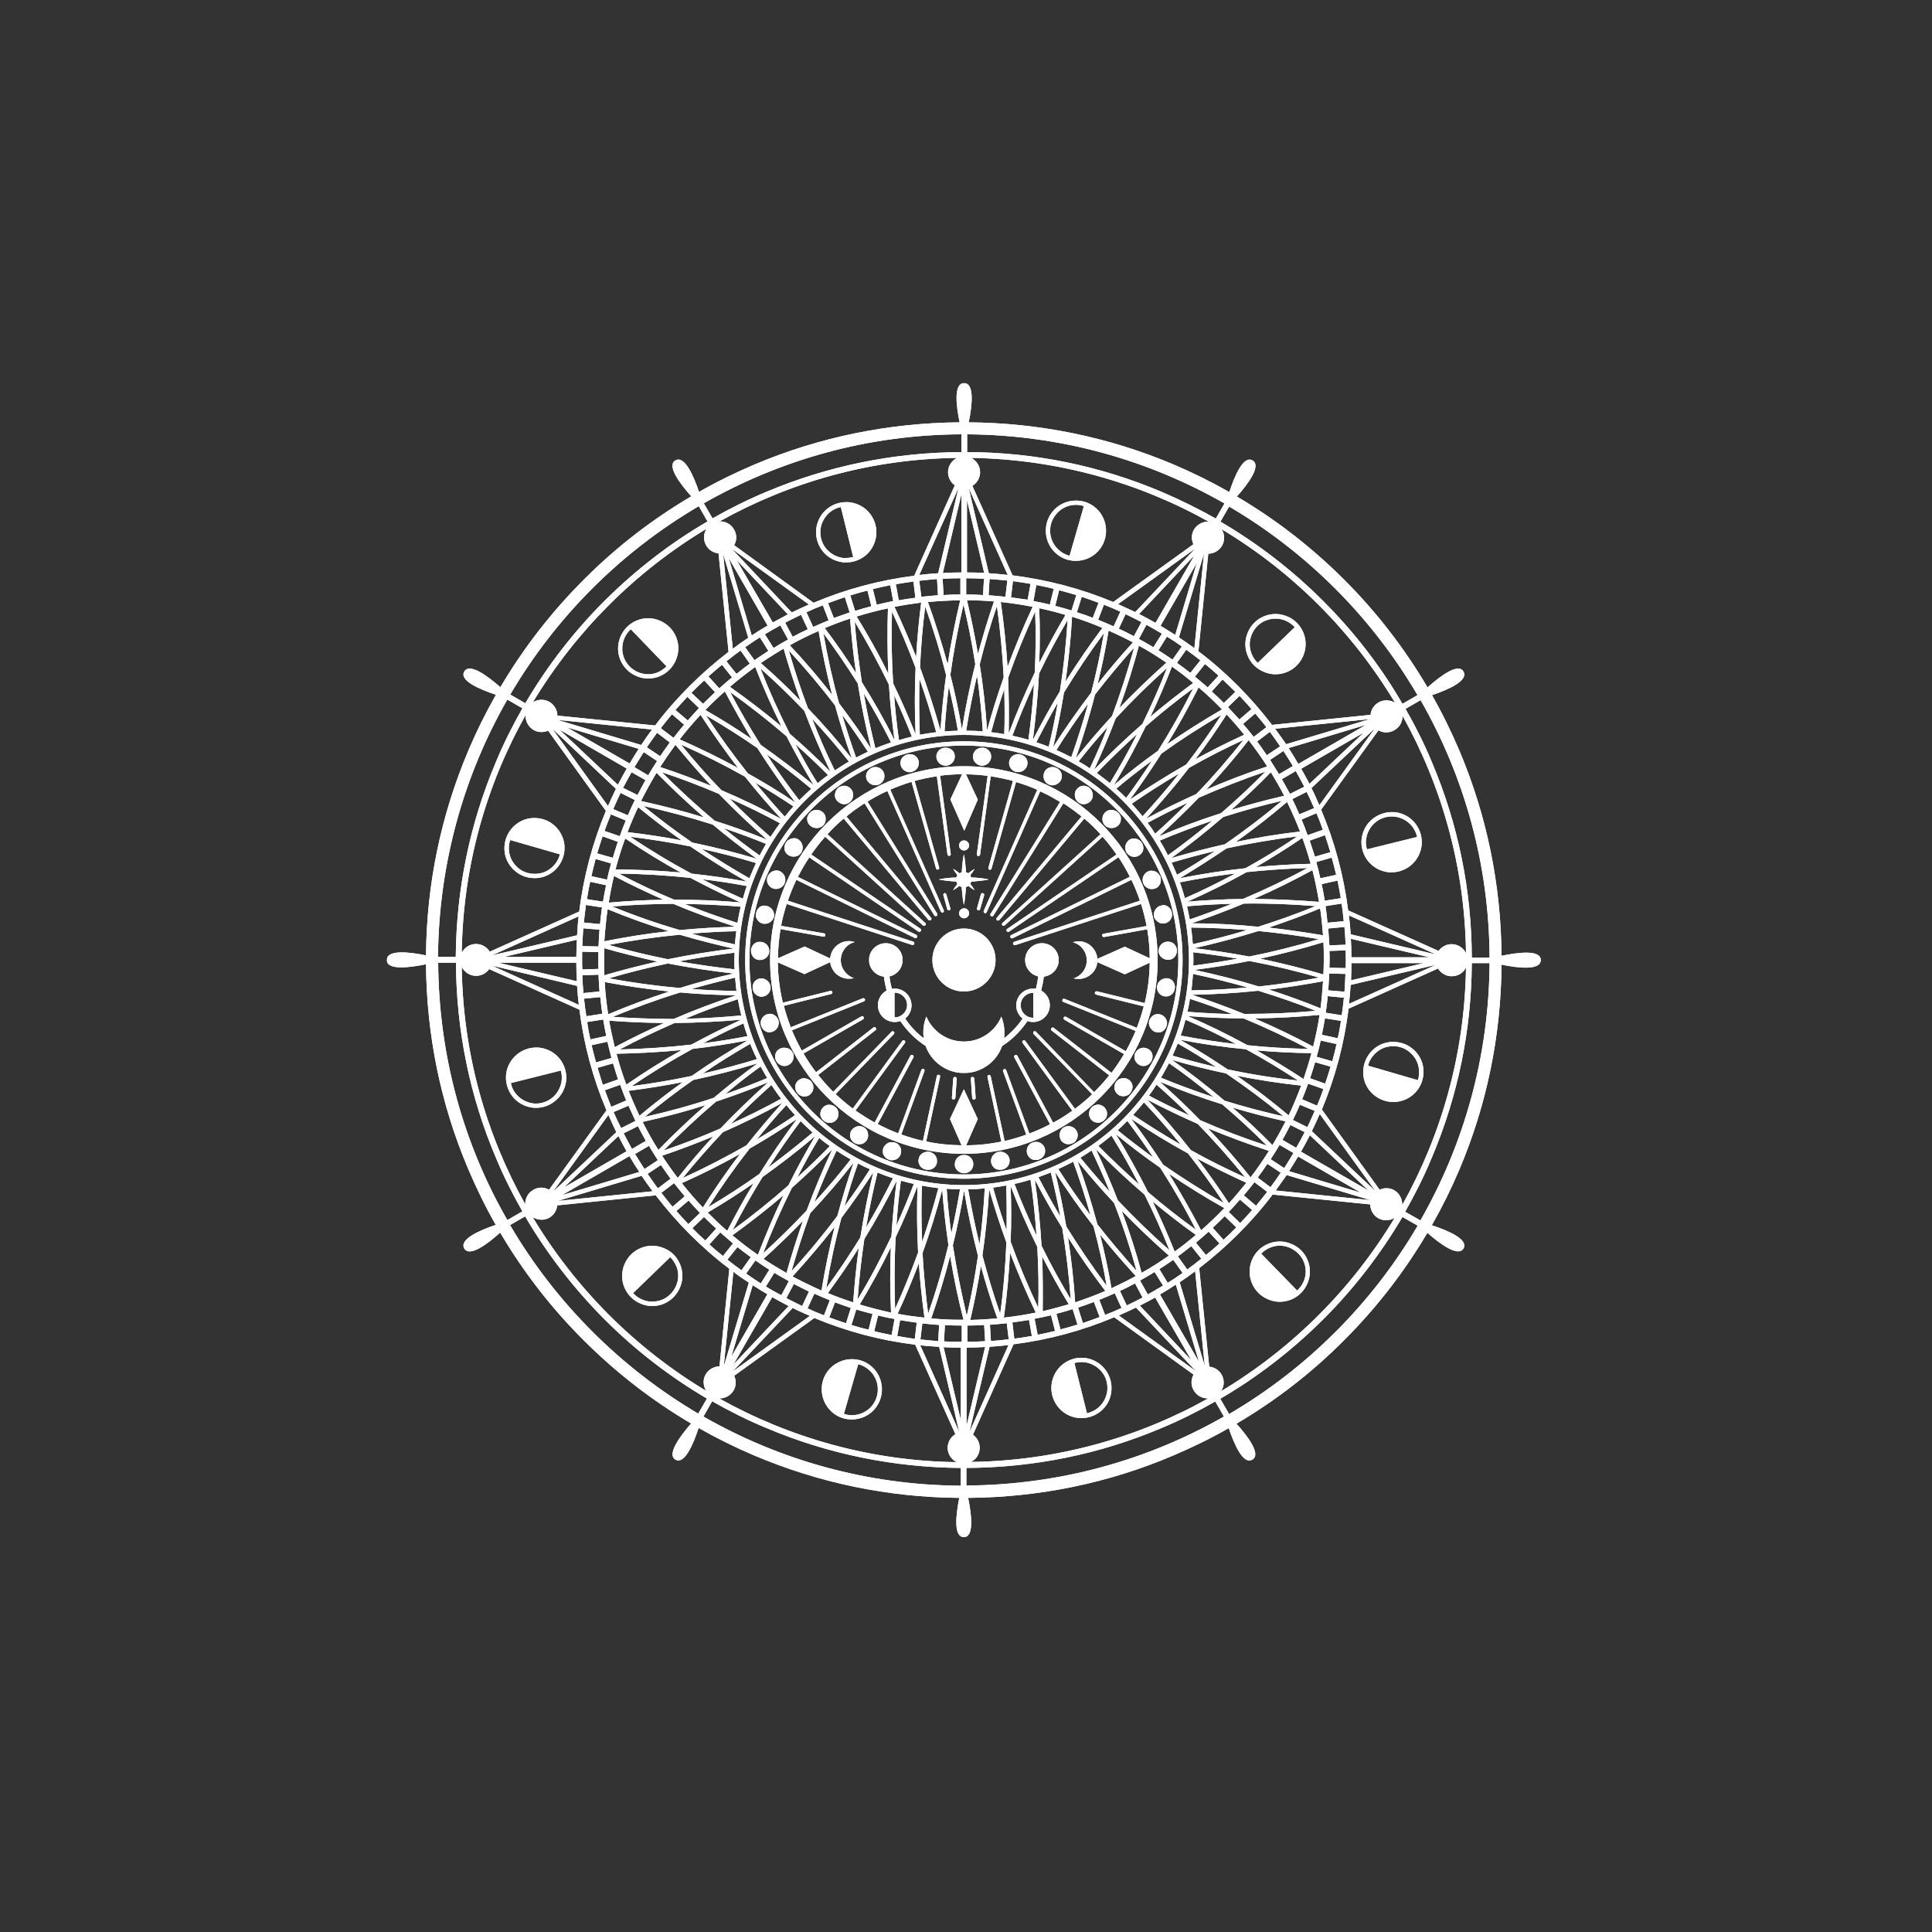 <?xml version="1.0" encoding="utf-8"?>
<!-- Generator: Adobe Illustrator 25.1.0, SVG Export Plug-In . SVG Version: 6.00 Build 0)  -->
<svg version="1.1" id="Livello_1" xmlns="http://www.w3.org/2000/svg" xmlns:xlink="http://www.w3.org/1999/xlink" x="0px" y="0px"
	 viewBox="0 0 1000 1000" style="enable-background:new 0 0 1000 1000;" xml:space="preserve">
<rect x="0" y="0" width="1000" height="1000" fill="#333333" stroke="none"/>
<style type="text/css">
	.st0{clip-path:url(#SVGID_2_);fill:#FFFFFF;}
	.st1{clip-path:url(#SVGID_4_);fill:#FFFFFF;}
	.st2{clip-path:url(#SVGID_6_);fill:#FFFFFF;}
	.st3{clip-path:url(#SVGID_8_);fill:#FFFFFF;}
	.st4{clip-path:url(#SVGID_10_);fill:#FFFFFF;}
	.st5{clip-path:url(#SVGID_12_);fill:#FFFFFF;}
	.st6{clip-path:url(#SVGID_14_);fill:#FFFFFF;}
	.st7{clip-path:url(#SVGID_16_);fill:#FFFFFF;}
	.st8{clip-path:url(#SVGID_18_);fill:#FFFFFF;}
	.st9{clip-path:url(#SVGID_20_);fill:#FFFFFF;}
	.st10{clip-path:url(#SVGID_22_);fill:#FFFFFF;}
	.st11{clip-path:url(#SVGID_24_);fill:#FFFFFF;}
	.st12{clip-path:url(#SVGID_26_);fill:#FFFFFF;}
	.st13{clip-path:url(#SVGID_28_);fill:#FFFFFF;}
	.st14{clip-path:url(#SVGID_30_);fill:#FFFFFF;}
	.st15{clip-path:url(#SVGID_32_);fill:#FFFFFF;}
	.st16{clip-path:url(#SVGID_34_);fill:#FFFFFF;}
	.st17{clip-path:url(#SVGID_36_);fill:#FFFFFF;}
	.st18{clip-path:url(#SVGID_38_);fill:#FFFFFF;}
	.st19{clip-path:url(#SVGID_40_);fill:#FFFFFF;}
	.st20{clip-path:url(#SVGID_42_);fill:#FFFFFF;}
	.st21{clip-path:url(#SVGID_44_);fill:#FFFFFF;}
	.st22{clip-path:url(#SVGID_46_);fill:#FFFFFF;}
	.st23{clip-path:url(#SVGID_48_);fill:#FFFFFF;}
	.st24{clip-path:url(#SVGID_50_);fill:#FFFFFF;}
	.st25{clip-path:url(#SVGID_52_);fill:#FFFFFF;}
	.st26{clip-path:url(#SVGID_54_);fill:#FFFFFF;}
	.st27{clip-path:url(#SVGID_56_);fill:#FFFFFF;}
	.st28{clip-path:url(#SVGID_58_);fill:#FFFFFF;}
	.st29{clip-path:url(#SVGID_60_);fill:#FFFFFF;}
	.st30{clip-path:url(#SVGID_62_);fill:#FFFFFF;}
	.st31{clip-path:url(#SVGID_64_);fill:#FFFFFF;}
	.st32{clip-path:url(#SVGID_66_);fill:#FFFFFF;}
	.st33{clip-path:url(#SVGID_68_);fill:#FFFFFF;}
	.st34{clip-path:url(#SVGID_70_);fill:#FFFFFF;}
	.st35{clip-path:url(#SVGID_72_);fill:#FFFFFF;}
	.st36{clip-path:url(#SVGID_74_);fill:#FFFFFF;}
	.st37{clip-path:url(#SVGID_76_);fill:#FFFFFF;}
	.st38{clip-path:url(#SVGID_78_);fill:#FFFFFF;}
	.st39{clip-path:url(#SVGID_80_);fill:#FFFFFF;}
	.st40{clip-path:url(#SVGID_82_);fill:#FFFFFF;}
	.st41{clip-path:url(#SVGID_84_);fill:#FFFFFF;}
	.st42{clip-path:url(#SVGID_86_);fill:#FFFFFF;}
	.st43{clip-path:url(#SVGID_88_);fill:#FFFFFF;}
	.st44{clip-path:url(#SVGID_90_);fill:#FFFFFF;}
	.st45{clip-path:url(#SVGID_92_);fill:#FFFFFF;}
	.st46{clip-path:url(#SVGID_94_);fill:#FFFFFF;}
	.st47{clip-path:url(#SVGID_96_);fill:#FFFFFF;}
	.st48{clip-path:url(#SVGID_98_);fill:#FFFFFF;}
	.st49{clip-path:url(#SVGID_100_);fill:#FFFFFF;}
	.st50{clip-path:url(#SVGID_102_);fill:#FFFFFF;}
	.st51{clip-path:url(#SVGID_104_);fill:#FFFFFF;}
	.st52{clip-path:url(#SVGID_106_);fill:#FFFFFF;}
	.st53{clip-path:url(#SVGID_108_);fill:#FFFFFF;}
	.st54{clip-path:url(#SVGID_110_);fill:#FFFFFF;}
	.st55{clip-path:url(#SVGID_112_);fill:#FFFFFF;}
	.st56{clip-path:url(#SVGID_114_);fill:#FFFFFF;}
	.st57{clip-path:url(#SVGID_116_);fill:#FFFFFF;}
	.st58{clip-path:url(#SVGID_118_);fill:#FFFFFF;}
	.st59{fill:#FFFFFF;}
</style>
<g id="Disegno_5_1_">
	<g>
		<g>
			<defs>
				<path id="SVGID_1_" d="M436.8,731.8l7.4-25.7c1.7,0.4,3.4,1.2,4.9,2.4c5.9,4.5,7,12.9,2.5,18.8c-2.6,3.4-6.6,5.2-10.6,5.2
					C439.6,732.5,438.2,732.3,436.8,731.8 M428.5,709.6c-5.2,6.8-3.9,16.6,2.9,21.9c2.8,2.2,6.1,3.2,9.5,3.2c4.7,0,9.4-2.1,12.4-6.1
					c5.2-6.8,3.9-16.7-2.9-21.9c-2.8-2.2-6.2-3.2-9.5-3.2C436.3,703.5,431.6,705.6,428.5,709.6"/>
			</defs>
			<use xlink:href="#SVGID_1_"  style="overflow:visible;fill:#FFFFFF;"/>
			<clipPath id="SVGID_2_">
				<use xlink:href="#SVGID_1_"  style="overflow:visible;"/>
			</clipPath>
			<rect x="423.3" y="703.5" class="st0" width="35.3" height="31.2"/>
		</g>
		<g>
			<defs>
				<path id="SVGID_3_" d="M548.8,285.3c-5.9-4.5-7-12.9-2.5-18.7c2.6-3.5,6.6-5.3,10.6-5.3c1.4,0,2.8,0.2,4.1,0.7l-7.4,25.7
					C551.9,287.2,550.3,286.5,548.8,285.3 M544.5,265.2c-5.2,6.8-3.9,16.7,2.9,21.9c2.8,2.2,6.1,3.2,9.5,3.2c4.7,0,9.3-2.1,12.4-6.1
					c5.2-6.8,3.9-16.7-2.9-21.9c-2.8-2.2-6.2-3.2-9.5-3.2C552.2,259.1,547.5,261.2,544.5,265.2"/>
			</defs>
			<use xlink:href="#SVGID_3_"  style="overflow:visible;fill:#FFFFFF;"/>
			<clipPath id="SVGID_4_">
				<use xlink:href="#SVGID_3_"  style="overflow:visible;"/>
			</clipPath>
			<rect x="539.3" y="259.1" class="st1" width="35.3" height="31.2"/>
		</g>
		<g>
			<defs>
				<path id="SVGID_5_" d="M647.9,338.6c-1.4-3.3-1.4-6.9,0-10.2c1.4-3.3,3.9-5.9,7.2-7.2c1.7-0.7,3.4-1,5.1-1c1.7,0,3.4,0.3,5.1,1
					c1.9,0.8,3.5,2,4.9,3.4l-19.2,18.5C649.6,341.8,648.6,340.3,647.9,338.6 M654.2,319c-3.8,1.6-6.8,4.6-8.4,8.5
					c-1.6,3.8-1.6,8.1,0,11.9c1.6,3.9,4.6,6.8,8.5,8.4c1.9,0.8,3.9,1.2,5.9,1.2c2,0,4.1-0.4,6-1.2c7.9-3.3,11.7-12.5,8.4-20.4
					c-1.6-3.8-4.6-6.9-8.5-8.4c-1.9-0.8-3.9-1.2-5.9-1.2C658.2,317.8,656.2,318.2,654.2,319"/>
			</defs>
			<use xlink:href="#SVGID_5_"  style="overflow:visible;fill:#FFFFFF;"/>
			<clipPath id="SVGID_6_">
				<use xlink:href="#SVGID_5_"  style="overflow:visible;"/>
			</clipPath>
			<rect x="644.2" y="317.8" class="st2" width="33.7" height="31.2"/>
		</g>
		<g>
			<defs>
				<path id="SVGID_7_" d="M500.3,759.8c35-0.2,69-7.1,101-20.7c9.6-4,18.8-8.6,27.7-13.7l4.5,7.8c-39.4,22.5-84.8,35.4-133.3,35.7
					V759.8z M364.1,733.2l4.5-7.9c9,5.1,18.3,9.8,28,13.8c31.9,13.5,65.8,20.4,100.7,20.7v9.2C448.9,768.7,403.4,755.7,364.1,733.2
					 M488.4,697.3c3,0.2,5.9,0.2,8.9,0.3V735L488.4,697.3z M500.3,697.5c3.2,0,6.4-0.1,9.6-0.3l-9.6,40.7V697.5z M476.3,696.3
					c3.2,0.4,6.5,0.6,9.8,0.8l10.4,44.1L476.3,696.3z M512.2,697.1c3.3-0.2,6.5-0.5,9.8-0.9l-20.2,45L512.2,697.1z M488.6,694.3
					l0.5-8.4c2.9,0.1,5.8,0.2,8.7,0.2l0,8.4C494.7,694.5,491.6,694.5,488.6,694.3 M500.7,686.1c2.9,0,5.8-0.1,8.7-0.3l0.5,8.4
					c-3.1,0.2-6.1,0.3-9.2,0.3V686.1z M476.4,693.3l1-8.3c2.9,0.3,5.8,0.6,8.7,0.8l-0.5,8.4C482.5,693.9,479.5,693.6,476.4,693.3
					 M512.4,685.7c2.9-0.2,5.8-0.5,8.7-0.8l1,8.3c-3,0.4-6.1,0.7-9.2,0.9L512.4,685.7z M464.4,691.5l1.5-8.2
					c2.8,0.5,5.7,0.9,8.6,1.3l-1,8.4C470.4,692.5,467.4,692.1,464.4,691.5 M524,684.5c2.9-0.4,5.7-0.8,8.6-1.3l1.5,8.3
					c-3,0.5-6,1-9.1,1.4L524,684.5z M379.7,719.7c1.4-2.4,1.4-5.3,0.3-7.6l41.5-29.9c16.6,6.9,34.1,11.6,52.2,13.8l20.8,46.3
					c-2.4,1.5-4,4.1-4,7.1c0,3.2,1.9,6,4.6,7.4c-44.5-0.6-86.4-12.6-122.9-33c0.1,0,0.2,0,0.4,0
					C375.4,723.8,378.2,722.3,379.7,719.7 M507.1,749.4c0-2.8-1.4-5.3-3.5-6.8l21-46.8c18.1-2.3,35.5-7,52.1-14l41.1,29.7
					c-1.4,2.5-1.5,5.6,0.1,8.2c1.6,2.8,4.6,4.2,7.5,4.1c-36.5,20.4-78.4,32.3-122.9,32.9C505.2,755.5,507.1,752.7,507.1,749.4
					 M452.5,689l2-8.1c2.8,0.7,5.6,1.3,8.5,1.8l-1.5,8.3C458.4,690.4,455.4,689.8,452.5,689 M535.5,682.6c2.8-0.5,5.7-1.2,8.5-1.8
					l2.1,8.1c-3,0.7-6,1.4-9,2L535.5,682.6z M440.7,685.8l2.5-8c2.8,0.8,5.6,1.6,8.4,2.3l-2,8.1
					C446.6,687.6,443.6,686.7,440.7,685.8 M546.8,680c2.8-0.7,5.6-1.5,8.4-2.4l2.5,8c-2.9,0.9-5.9,1.8-8.8,2.5L546.8,680z
					 M410.3,677c2.9,1.5,5.9,2.8,8.9,4.1l-40,28.8L410.3,677z M579.1,680.9c3-1.3,5.9-2.7,8.9-4.1l31,32.9L579.1,680.9z
					 M429.2,681.9l3-7.8c2.7,1,5.5,2,8.2,2.9l-2.5,7.9C435,684,432.1,682.9,429.2,681.9 M558,676.8c2.8-0.9,5.5-1.9,8.2-2.9l3,7.8
					c-2.9,1.1-5.8,2.1-8.7,3.1L558,676.8z M590,675.8c2.6-1.3,5.3-2.8,7.9-4.2l18.7,32.4L590,675.8z M399.7,671.4
					c2.8,1.6,5.6,3.1,8.5,4.6l-28.6,30.3L399.7,671.4z M418,677.2l3.5-7.6c2.6,1.2,5.3,2.3,8,3.4l-3,7.8
					C423.6,679.7,420.7,678.5,418,677.2 M569,672.8c2.7-1.1,5.4-2.2,8-3.4l3.5,7.6c-2.8,1.3-5.6,2.5-8.5,3.6L569,672.8z
					 M389.6,665.2c2.5,1.6,5,3.2,7.6,4.7l-18.7,32.4L389.6,665.2z M600.4,670c2.8-1.6,5.5-3.3,8.2-5.1l12,40L600.4,670z M407,671.9
					l3.9-7.3c2.6,1.3,5.1,2.6,7.8,3.9l-3.5,7.5C412.5,674.7,409.7,673.3,407,671.9 M579.7,668.2c2.6-1.2,5.2-2.5,7.8-3.9l3.9,7.3
					c-2.7,1.4-5.4,2.8-8.2,4.1L579.7,668.2z M396.4,665.9l4.4-7.1c2.5,1.5,5,3,7.5,4.3l-3.9,7.3C401.7,669,399,667.5,396.4,665.9
					 M590.1,662.8c2.5-1.4,5-2.8,7.5-4.4l4.4,7c-2.6,1.6-5.3,3.1-7.9,4.6L590.1,662.8z M379.6,658.3c2.6,2,5.3,3.8,8,5.6l-13,43.4
					L379.6,658.3z M610.6,663.7c2.7-1.8,5.4-3.7,8-5.7l5,49.1L610.6,663.7z M507.7,655.3c2.5,9.1,5.3,18.1,8.5,27.1
					c-4.6,0.4-9.3,0.7-14,0.8C504.4,673.9,506.2,664.6,507.7,655.3 M464.6,680c4-8.6,7.6-17.3,11-26.2c0.6,9.4,1.6,18.8,2.9,28.2
					C473.8,681.5,469.2,680.9,464.6,680 M386.2,659.2l4.8-6.8c2.4,1.7,4.8,3.3,7.2,4.8l-4.4,7.1C391.3,662.7,388.7,661,386.2,659.2
					 M600.1,656.9c2.4-1.6,4.9-3.2,7.2-4.8l4.8,6.8c-2.5,1.8-5.1,3.5-7.7,5.1L600.1,656.9z M539.4,650.3c4.3,8.4,8.9,16.7,13.8,24.8
					c-4.4,1.3-9,2.5-13.5,3.6C539.8,669.2,539.8,659.7,539.4,650.3 M482,682.4c3.7-10.6,7-21.4,9.8-32.3c1.8,11.1,4.1,22.1,6.9,33
					C493.1,683.2,487.5,682.9,482,682.4 M522.8,648.4c4,10.5,8.5,20.9,13.3,31c-5.4,1.1-10.9,2-16.5,2.6
					C521.2,670.8,522.2,659.6,522.8,648.4 M428.5,669.3c5.6-7.6,11-15.4,16-23.4c-1.3,9.4-2.2,18.8-2.9,28.2
					C437.2,672.7,432.8,671.1,428.5,669.3 M445,675.2c5.8-9.7,11.2-19.5,16.1-29.6c-0.5,11.2-0.4,22.5,0.1,33.8
					C455.7,678.2,450.3,676.8,445,675.2 M376.5,652l5.2-6.5c2.3,1.8,4.6,3.5,6.9,5.2l-4.8,6.8C381.3,655.7,378.9,653.9,376.5,652
					 M609.7,650.3c2.3-1.7,4.6-3.5,6.9-5.3l5.2,6.5c-2.4,1.9-4.8,3.8-7.3,5.6L609.7,650.3z M552.8,640.5c6,9.5,12.5,18.7,19.3,27.7
					c-5.1,2.2-10.3,4.1-15.6,5.9C555.8,662.8,554.5,651.6,552.8,640.5 M569.4,639c5.9,7.4,12.1,14.5,18.5,21.5
					c-4.1,2.2-8.3,4.3-12.6,6.3C573.7,657.4,571.7,648.2,569.4,639 M367.2,644.1l5.6-6.2c2.2,1.9,4.4,3.8,6.6,5.7l-5.2,6.5
					C371.8,648.2,369.4,646.2,367.2,644.1 M619,643.2c2.2-1.8,4.4-3.7,6.6-5.7l5.6,6.1c-2.3,2.1-4.6,4.1-7,6L619,643.2z
					 M410.2,660.7c7.6-8.3,14.9-16.9,21.8-25.7c-2.7,10.9-5,21.9-6.8,33C420.1,665.7,415.1,663.3,410.2,660.7 M395.2,651.6
					c7-6.3,13.8-12.9,20.4-19.7c-3.1,8.9-6,17.9-8.5,27C403.1,656.6,399.1,654.2,395.2,651.6 M358.4,635.7l6-5.8
					c0.3,0.3,0.5,0.5,0.8,0.8c1.8,1.8,3.6,3.5,5.5,5.2l-5.6,6.2C362.7,640,360.5,637.9,358.4,635.7 M631.6,724
					c19.4-11.3,37.2-25.1,53.3-41.1c16-16,29.7-33.8,41-53l7.9,4.5c-23.6,40.2-57.3,73.9-97.6,97.5L631.6,724z M264,634.1l7.8-4.5
					c11.3,19.3,25.1,37.2,41.1,53.3c16,16,33.8,29.7,53,41l-4.5,7.8C321.3,708,287.6,674.4,264,634.1 M627.7,635.5
					c1.7-1.6,3.4-3.2,5-4.8c0.4-0.4,0.8-0.8,1.2-1.2l6,5.8c-2.2,2.2-4.3,4.3-6.6,6.4L627.7,635.5z M580.6,626.7
					c7.8,8,16,15.8,24.4,23.2c-4.5,3.2-9.2,6.2-14.1,8.9C588,647.9,584.5,637.2,580.6,626.7 M596.6,621.9c7.2,6,14.7,11.8,22.4,17.3
					c-3.6,3-7.2,5.9-11,8.6C604.5,639,600.7,630.4,596.6,621.9 M350.1,626.8l6.3-5.4c1.9,2.2,3.9,4.3,5.9,6.4l-6,5.8
					C354.2,631.4,352.1,629.1,350.1,626.8 M636,627.3c2-2.1,3.9-4.2,5.8-6.4l6.3,5.4c-2,2.3-4.1,4.6-6.2,6.8L636,627.3z
					 M284.3,630.3c2.4-1.4,3.9-3.8,4.1-6.4l51-5.2c5.4,7,11.3,13.8,17.6,20.1c6.5,6.5,13.3,12.5,20.5,17.9l-5.1,50.5
					c-2.8,0.1-5.5,1.5-7.1,4.1c-1.6,2.7-1.4,6,0.2,8.6c-36.8-22.1-67.7-53.1-89.8-89.9c1.3,0.8,2.9,1.3,4.4,1.3
					C281.6,631.4,283,631,284.3,630.3 M379.1,639.4c9.1-6.6,18-13.5,26.5-20.8c-4.9,10.1-9.3,20.5-13.3,30.9
					C387.8,646.4,383.4,643,379.1,639.4 M632.3,711.5c-1.4-2.4-3.8-3.9-6.4-4.1l-5.2-51c7-5.4,13.8-11.3,20.1-17.6
					c6.5-6.5,12.5-13.3,17.9-20.5l50.5,5.1c0.1,2.8,1.5,5.6,4.1,7.1c2.8,1.6,6.1,1.4,8.6-0.2c-22.1,36.8-53,67.7-89.9,89.8
					C633.7,717.6,633.9,714.3,632.3,711.5 M493.2,644.6c2.3-9.4,4.2-18.8,5.8-28.3c1.9,11.3,4.3,22.5,7.2,33.7
					c-1.5,10.4-3.4,20.7-5.8,31C497.5,668.9,495.1,656.7,493.2,644.6 M477.5,648.6c3.9-10.8,7.3-21.8,10.2-32.8
					c0.7,9.5,1.8,19.1,3.2,28.6c-2.9,12-6.4,23.9-10.5,35.6C479.1,669.6,478.1,659.1,477.5,648.6 M508.5,649.8
					c1.7-11.4,2.8-22.8,3.5-34.2c2.6,9.2,5.6,18.4,8.9,27.5c-0.5,12.3-1.5,24.6-3.2,36.9C514.2,670,511.2,660,508.5,649.8
					 M490,615.3c2.3,0.2,4.6,0.3,6.9,0.3c-1.3,7.6-2.8,15.3-4.5,22.8C491.3,630.8,490.5,623,490,615.3 M501.1,615.6
					c2.9,0,5.8-0.2,8.6-0.5c-0.5,9.6-1.4,19.3-2.7,28.9C504.7,634.6,502.8,625.1,501.1,615.6 M463.6,640.4
					c4.1-8.7,7.9-17.6,11.3-26.5c-0.4,11.4-0.3,22.9,0.3,34.4c-3.6,9.9-7.6,19.6-11.9,29.2C462.9,665.1,462.9,652.7,463.6,640.4
					 M523.1,642.7c0.4-9.7,0.4-19.3,0-28.8c4.1,10.7,8.7,21.2,13.8,31.5c0.6,10.5,0.8,21,0.5,31.5
					C532.1,665.7,527.3,654.3,523.1,642.7 M477.2,613.7c2.8,0.5,5.6,0.9,8.5,1.3c-2.5,9.3-5.3,18.6-8.4,27.8
					C476.9,633,476.8,623.3,477.2,613.7 M514,614.7c2.3-0.3,4.6-0.7,6.8-1.1c0.3,7.7,0.3,15.5,0.2,23.3
					C518.5,629.6,516.1,622.2,514,614.7 M342.3,617.4l6.6-5c1.8,2.3,3.6,4.5,5.5,6.8l-6.3,5.4C346.1,622.2,344.2,619.8,342.3,617.4
					 M366.3,627.6c8.1-4.8,16.1-9.8,23.8-15.2c-4.9,8.1-9.4,16.3-13.7,24.7C372.9,634.1,369.6,630.9,366.3,627.6 M643.8,618.7
					c1.9-2.2,3.7-4.5,5.5-6.8l6.6,5c-1.9,2.4-3.8,4.8-5.8,7.2L643.8,618.7z M447.4,641.3c6-9.8,11.6-19.9,16.7-30.1
					c-1.2,9.5-2.1,19.1-2.7,28.7c-5.3,11.1-11.1,22.1-17.5,32.7C444.7,662.1,445.8,651.6,447.4,641.3 M466.3,611.1
					c2.2,0.6,4.4,1.2,6.7,1.7c-2.8,7.2-5.8,14.4-9,21.5C464.5,626.5,465.3,618.8,466.3,611.1 M525.1,612.8c2.8-0.6,5.6-1.4,8.3-2.2
					c1.4,9.5,2.4,19.2,3.1,28.9C532.4,630.7,528.5,621.8,525.1,612.8 M539.1,644.8c-0.7-11.5-1.8-22.9-3.5-34.3
					c4.4,8.5,9.1,16.9,14.2,25.1c2,12.2,3.5,24.5,4.4,36.9C548.8,663.5,543.7,654.2,539.1,644.8 M332.1,608.6c1.8,2.7,3.7,5.4,5.7,8
					l-49.1,5L332.1,608.6z M660.3,616.2c1.9-2.6,3.8-5.3,5.7-8l43.4,13L660.3,616.2z M605.1,607.6c9.3,6.3,18.8,12.2,28.6,17.7
					c-3.8,4-7.9,7.9-12,11.5C616.5,626.9,611,617.1,605.1,607.6 M454.2,606.9c2.6,1.1,5.3,2.1,8,2.9c-4.3,8.6-8.9,17.2-13.9,25.5
					C449.9,625.8,451.9,616.3,454.2,606.9 M537.5,609.3c2.2-0.8,4.3-1.6,6.4-2.4c1.8,7.5,3.5,15.1,4.9,22.7
					C544.8,622.9,541,616.1,537.5,609.3 M435.5,630.4c5.8-7.7,11.3-15.6,16.5-23.6c-2.7,11.1-4.9,22.4-6.7,33.7
					c-5.5,8.9-11.4,17.7-17.6,26.2C429.7,654.4,432.3,642.3,435.5,630.4 M551.9,634.8c-1.6-9.5-3.5-18.9-5.8-28.2
					c6.2,9.6,12.8,19,19.9,28.1c2.7,10.1,5,20.4,6.8,30.8C565.4,655.6,558.4,645.3,551.9,634.8 M335.2,607.6l6.9-4.6
					c1.6,2.4,3.3,4.7,5,7.1l-6.6,5C338.7,612.6,336.9,610.1,335.2,607.6 M651,609.5c1.7-2.3,3.4-4.7,5-7.1l6.9,4.6
					c-1.7,2.5-3.5,5.1-5.3,7.5L651,609.5z M444.1,602.2c2,1.1,4.1,2.1,6.2,3c-4.2,6.5-8.6,12.9-13.2,19.2
					C439.2,617,441.5,609.5,444.1,602.2 M419.4,627.9c7.9-8.4,15.4-17.1,22.4-26.1c-3.1,9.1-5.9,18.3-8.4,27.6
					c-7.4,9.8-15.3,19.4-23.7,28.5C412.6,647.8,415.8,637.8,419.4,627.9 M547.8,605.1c2.6-1.2,5.2-2.5,7.7-3.8
					c3.3,9.1,6.3,18.3,8.9,27.7C558.6,621.2,553,613.3,547.8,605.1 M568,633.7c-3-11.1-6.4-22.1-10.3-32.8
					c6,7.4,12.3,14.7,18.9,21.7c4.5,11.5,8.4,23.3,11.7,35.2C581.3,650,574.5,642,568,633.7 M619.7,599.7
					c8.3,4.4,16.8,8.6,25.4,12.5c-2.9,3.6-5.9,7.2-9,10.6C630.9,614.9,625.5,607.2,619.7,599.7 M667.2,606.2c1.6-2.5,3.2-5,4.7-7.6
					l32.4,18.7L667.2,606.2z M325.8,598.4c1.6,2.8,3.3,5.5,5.1,8.2l-40,12L325.8,598.4z M352.9,612.4c10.3-4.6,20.3-9.6,30.1-15.1
					c-6.8,8.9-13.2,18.2-19.2,27.7C360,621,356.4,616.8,352.9,612.4 M433,595.6c2.4,1.6,4.8,3.1,7.3,4.5c-5.9,7.6-12.2,15-18.8,22.2
					C425,613.3,428.8,604.4,433,595.6 M559.2,599.2c2-1.2,3.9-2.4,5.8-3.7c3.3,7,6.5,14.1,9.4,21.3
					C569.2,611.1,564.1,605.2,559.2,599.2 M409.9,614.8c7.2-6.4,14.2-13,20.9-19.9c-4.9,10.3-9.3,20.9-13.3,31.7
					c-7.2,7.6-14.7,15-22.5,22.1C399.4,637.2,404.4,625.9,409.9,614.8 M578.6,621.3c-3.5-9-7.3-17.8-11.4-26.5
					c8,8.1,16.4,16,25.2,23.5c4.7,9.4,9,19,12.9,28.8C596,638.9,587.1,630.3,578.6,621.3 M328.7,597.3l7.2-4.2
					c1.5,2.5,3,4.9,4.6,7.4l-6.9,4.6C331.9,602.5,330.3,599.9,328.7,597.3 M657.7,600c1.6-2.4,3.1-4.9,4.6-7.4l7.2,4.2
					c-1.6,2.6-3.2,5.3-4.8,7.8L657.7,600z M424,589c1.8,1.5,3.6,2.9,5.5,4.2c-5.4,5.6-11,11-16.8,16.2
					C416.2,602.5,420,595.6,424,589 M342.7,598.2c8.9-3,17.8-6.4,26.5-10c-6.4,6.9-12.5,14.1-18.4,21.5
					C347.9,605.9,345.2,602.1,342.7,598.2 M394.7,609.2c9.4-6.7,18.5-13.7,27.2-21.1c-4.9,8.3-9.5,16.7-13.8,25.4
					c-9.2,8.1-18.9,15.9-28.9,23.2C384,627.3,389.2,618.1,394.7,609.2 M320.1,588c1.3,2.6,2.8,5.3,4.2,7.9l-32.4,18.7L320.1,588z
					 M568.5,593.1c2.3-1.7,4.6-3.5,6.8-5.3c5.1,8.2,9.9,16.7,14.3,25.3C582.4,606.6,575.3,600,568.5,593.1 M673.4,596.1
					c1.6-2.8,3.1-5.6,4.6-8.5l30.3,28.6L673.4,596.1z M594.2,617c-5.2-10.3-10.7-20.3-16.7-30c7.4,6.1,15.1,11.9,23,17.4
					c6.7,10.4,12.9,21.1,18.5,32.1C610.4,630.3,602.1,623.8,594.2,617 M625.2,584c10.4,4.3,20.9,8.2,31.6,11.7
					c-3,4.7-6.1,9.3-9.5,13.7C640.3,600.6,632.9,592.1,625.2,584 M322.8,586.6l7.4-3.7c1.3,2.6,2.7,5.1,4.1,7.6l-7.2,4.2
					C325.7,592,324.2,589.4,322.8,586.6 M663.8,590c1.4-2.5,2.8-5.1,4.1-7.7l7.4,3.7c-1.4,2.7-2.8,5.4-4.4,8.1L663.8,590z
					 M414.4,580.3c2,2,4.1,4,6.2,5.9c-7.4,6.2-15,12.2-22.8,18C403.1,596,408.6,588,414.4,580.3 M578.5,585c1.7-1.5,3.4-3.2,5-4.8
					c4.7,6.2,9.2,12.6,13.5,19C590.7,594.6,584.5,589.9,578.5,585 M388,594.5c8.4-4.8,16.5-9.9,24.5-15.3
					c-6.8,9.1-13.3,18.6-19.4,28.4c-8.6,6.1-17.4,11.8-26.5,17.2C373.2,614.4,380.4,604.2,388,594.5 M602,602.8
					c-5.2-8.1-10.7-16-16.5-23.7c9.5,6.4,19.3,12.4,29.4,17.9c6.5,8.3,12.7,16.8,18.5,25.6C622.6,616.5,612.1,609.8,602,602.8
					 M314.9,577.1c1.3,3,2.7,5.9,4.1,8.9l-32.9,31L314.9,577.1z M679,585.5c1.4-2.9,2.8-5.9,4.1-8.9l28.8,39.9L679,585.5z
					 M638,573.3c9.1,2.7,18.2,5.1,27.4,7.1c-2.1,4.2-4.4,8.3-6.8,12.3C652,585.9,645.1,579.5,638,573.3 M317.6,575.6l7.7-3.3
					c1.2,2.7,2.4,5.3,3.6,7.9l-7.4,3.7C320.1,581.2,318.8,578.4,317.6,575.6 M407,572c1.5,1.8,3,3.5,4.5,5.2
					c-6.4,4.4-13,8.5-19.7,12.5C396.7,583.6,401.7,577.7,407,572 M332.6,580.7c11-2.4,21.9-5.3,32.6-8.7
					c-8.4,7.4-16.6,15.1-24.4,23.2C337.8,590.5,335.1,585.6,332.6,580.7 M669.2,579.7c1.3-2.6,2.5-5.2,3.6-7.9l7.7,3.2
					c-1.2,2.8-2.5,5.6-3.8,8.4L669.2,579.7z M374.2,586c10.5-4.6,20.8-9.7,30.8-15.2c-6.4,7.1-12.6,14.4-18.6,22
					c-10.7,6.1-21.7,11.8-33,16.9C360.1,601.5,367,593.6,374.2,586 M586.5,577.1c1.9-2.1,3.8-4.3,5.6-6.5c6.6,7,13,14.3,19.1,21.9
					C602.7,587.6,594.5,582.4,586.5,577.1 M616.4,595.3c-7.1-9-14.6-17.8-22.5-26.1c8.5,4.5,17.2,8.6,26,12.5
					c8.6,8.8,16.8,18.1,24.6,27.7C635,605.1,625.5,600.4,616.4,595.3 M399.3,561.6c1.6,2.4,3.2,4.8,5,7.1c-8.5,4.7-17.2,9-26,13
					C385.1,574.7,392.1,568,399.3,561.6 M313.1,564.3l7.9-2.8c1,2.7,2,5.4,3.1,8.1l-7.7,3.3C315.3,570.1,314.1,567.2,313.1,564.3
					 M594.7,567.1c1.4-1.9,2.7-3.8,3.9-5.7c5.8,5.1,11.5,10.4,17,15.9C608.5,574.1,601.5,570.7,594.7,567.1 M674,569
					c1.1-2.7,2.1-5.4,3.1-8.1l7.9,2.8c-1,2.9-2.1,5.7-3.3,8.6L674,569z M370.6,570.2c9.1-3,18.2-6.4,27-10
					c-8.5,7.6-16.8,15.6-24.7,23.9c-9.6,4.2-19.4,8-29.4,11.4C352.1,586.7,361.2,578.2,370.6,570.2 M325.4,564.6
					c9.4-1.2,18.8-2.7,28-4.5c-7.7,5.5-15.1,11.3-22.4,17.4C329,573.3,327.1,569,325.4,564.6 M621.2,579.8
					c-6.7-6.9-13.7-13.5-20.9-19.9c10.6,4.4,21.4,8.3,32.3,11.7c8,6.8,15.7,13.9,23.2,21.4C644.1,589.2,632.6,584.8,621.2,579.8
					 M640.2,556.8c11,2.2,22.1,3.9,33.3,5.1c-2,5.2-4.1,10.4-6.5,15.4C658.3,570,649.4,563.2,640.2,556.8 M393.7,552
					c1.1,2,2.2,4,3.4,6c-7.1,3-14.4,5.7-21.7,8.3C381.3,561.3,387.5,556.5,393.7,552 M309.3,552.7l8-2.3c0.8,2.8,1.7,5.5,2.6,8.3
					l-7.9,2.8C311.1,558.6,310.2,555.7,309.3,552.7 M358.8,559c11.3-2.4,22.4-5.3,33.3-8.6c-7.7,5.6-15.3,11.6-22.6,17.8
					c-11.7,3.9-23.7,7.2-35.8,9.9C341.9,571.4,350.2,565,358.8,559 M600.9,557.8c1.5-2.4,2.8-5,4.2-7.5c7.9,5.5,15.6,11.4,23.1,17.6
					C618.9,564.8,609.8,561.5,600.9,557.8 M678.1,558.1c0.9-2.7,1.8-5.5,2.6-8.3l8,2.3c-0.9,3-1.8,5.9-2.8,8.8L678.1,558.1z
					 M633.8,569.7c-8.8-7.5-17.9-14.5-27.2-21.1c9.2,2.7,18.5,5,28,7c10.2,6.9,20.1,14.3,29.7,22.2
					C654,575.5,643.8,572.8,633.8,569.7 M650.5,543.7c9.4,0.8,18.9,1.3,28.3,1.4c-1.2,4.5-2.6,9-4.1,13.4
					C666.8,553.3,658.7,548.4,650.5,543.7 M319.1,545.4c11.3-0.2,22.5-0.8,33.7-1.9c-9.8,5.5-19.3,11.5-28.6,17.9
					C322.2,556.1,320.5,550.8,319.1,545.4 M388.3,540.3c1.1,2.7,2.2,5.3,3.5,7.9c-9.2,2.8-18.6,5.3-28.1,7.5
					C371.7,550.2,380,545.1,388.3,540.3 M606.9,546.4c1-2.1,1.8-4.2,2.7-6.3c6.7,3.8,13.3,7.9,19.9,12.2
					C621.8,550.5,614.3,548.5,606.9,546.4 M306.2,541l8.2-1.8c0.6,2.8,1.4,5.6,2.1,8.4l-8,2.3C307.7,546.9,306.9,544,306.2,541
					 M681.5,547c0.8-2.8,1.5-5.6,2.1-8.4l8.2,1.8c-0.7,3-1.4,6-2.2,8.9L681.5,547z M358.5,542.9c9.6-1.1,19.1-2.6,28.5-4.4
					c-9.9,5.7-19.6,11.8-29,18.4c-10.3,2.2-20.6,3.9-31.1,5.3C337.1,555.3,347.7,548.8,358.5,542.9 M635.4,553.5
					c-8-5.4-16.2-10.5-24.5-15.3c11.2,2.2,22.6,3.8,34,4.9c9.2,5,18.2,10.5,27,16.2C659.7,558,647.5,556.1,635.4,553.5 M384.8,529.7
					c0.6,2.2,1.3,4.4,2.1,6.6c-7.6,1.5-15.3,2.7-23,3.7C370.8,536.3,377.7,532.9,384.8,529.7 M315.3,528.3
					c9.4,0.7,18.9,1.1,28.4,1.2c-8.6,3.9-17.1,8-25.5,12.5C317.1,537.5,316.1,533,315.3,528.3 M611.1,536c1-2.7,1.8-5.4,2.5-8.2
					c8.9,3.8,17.6,8,26.2,12.6C630.1,539.3,620.5,537.8,611.1,536 M349.2,529.5c11.5-0.1,23-0.7,34.4-1.7c-8.7,4-17.3,8.3-25.8,12.9
					c-12.3,1.4-24.6,2.2-37,2.5C330.1,538.2,339.6,533.7,349.2,529.5 M303.9,529l8.3-1.3c0.5,2.9,1,5.7,1.6,8.5l-8.2,1.8
					C304.9,535.1,304.4,532.1,303.9,529 M684.2,535.6c0.6-2.8,1.1-5.7,1.6-8.5l8.3,1.3c-0.5,3-1,6.1-1.7,9L684.2,535.6z M645.7,541
					c-10.1-5.5-20.4-10.6-30.9-15.1c9.5,0.8,19.1,1.2,28.8,1.2c11.4,4.7,22.6,10,33.6,15.8C666.6,542.7,656.1,542.1,645.7,541
					 M649.3,527.1c11.2-0.1,22.5-0.7,33.7-1.8c-0.8,5.5-2,11-3.3,16.4C669.8,536.4,659.6,531.5,649.3,527.1 M381.9,517.2
					c0.5,2.8,1.1,5.6,1.8,8.4c-9.6,0.9-19.3,1.5-29,1.7C363.6,523.5,372.7,520.2,381.9,517.2 M614.6,523.7c0.5-2.2,1-4.5,1.3-6.7
					c7.4,2.4,14.7,5,21.9,7.9C630.1,524.7,622.4,524.3,614.6,523.7 M302.3,516.9l8.4-0.8c0.3,2.9,0.6,5.8,1.1,8.6l-8.3,1.3
					C303,523.1,302.6,520,302.3,516.9 M686.2,524.2c0.4-2.9,0.8-5.7,1-8.6l8.4,0.8c-0.3,3.1-0.7,6.1-1.1,9.1L686.2,524.2z
					 M317.2,526.3c11.4-4.7,23.1-9,34.9-12.6c9.6,0.9,19.3,1.3,28.8,1.5c-10.9,3.6-21.6,7.6-32.2,12.2c-0.8,0-1.6,0-2.4,0
					C336.6,527.3,326.9,527,317.2,526.3 M617,514.9c11.4-0.2,22.9-0.9,34.3-2.1c10,3.1,20,6.5,29.7,10.4
					c-11.9,1.1-23.9,1.6-35.9,1.6H644C635.1,521.2,626.1,517.9,617,514.9 M313,508.3c11.1,2.1,22.2,3.7,33.4,4.9
					c-10.7,3.5-21.3,7.4-31.6,11.8C313.9,519.4,313.3,513.9,313,508.3 M656.8,512.2c9.4-1.1,18.7-2.6,28-4.3
					c-0.3,4.7-0.7,9.4-1.3,14C674.7,518.3,665.8,515.1,656.8,512.2 M358,511.9c7.5-2.2,15-4.1,22.5-5.9c0.2,2.3,0.4,4.6,0.7,6.9
					C373.5,512.8,365.7,512.5,358,511.9 M301.4,504.8l8.4-0.3c0.1,2.9,0.3,5.8,0.5,8.7L302,514C301.7,510.9,301.5,507.9,301.4,504.8
					 M617.5,504.1c9.4,2,18.8,4.3,28.2,7c-9.7,0.9-19.4,1.4-29,1.5C617,509.9,617.3,507,617.5,504.1 M687.5,512.6
					c0.2-2.9,0.4-5.8,0.5-8.7l8.4,0.2c-0.1,3.1-0.3,6.1-0.5,9.2L687.5,512.6z M758.8,500.8c-0.7,44.6-12.6,86.4-33,122.9
					c0.1-3-1.4-6-4.1-7.6c-2.4-1.4-5.3-1.4-7.6-0.3l-29.9-41.5c6.9-16.6,11.6-34.1,13.8-52.2l46.3-20.8c1.5,2.4,4.1,4,7.1,4
					C754.7,505.3,757.5,503.5,758.8,500.8 M239,500.5c1.4,2.7,4.2,4.6,7.4,4.6c2.8,0,5.3-1.4,6.8-3.5l46.7,21
					c2.3,18.1,7,35.6,14,52.1l-29.7,41.1c-2.5-1.4-5.6-1.5-8.2,0.1c-2.8,1.6-4.3,4.6-4.1,7.5C251.5,586.9,239.6,545.1,239,500.5
					 M254.6,499.8l44.1,10.5c0.2,3.3,0.5,6.5,0.9,9.8L254.6,499.8z M699.1,509.8l44.1-10.4l-45,20.2
					C698.6,516.3,698.9,513,699.1,509.8 M315.1,506.4c10.1-3,20.3-5.5,30.6-7.7c11.3,2.2,22.7,3.9,34,5.2
					c-9.3,2.1-18.6,4.6-27.9,7.5C339.6,510.3,327.3,508.6,315.1,506.4 M699.5,498.5H737l-37.7,8.9
					C699.4,504.5,699.5,501.5,699.5,498.5 M727.3,627.2c5.1-9,9.8-18.3,13.8-28c13.5-31.9,20.5-65.8,20.7-100.7h9.2
					c-0.3,48.4-13.3,93.9-35.8,133.2L727.3,627.2z M226.8,498.3h9.2c0.2,35,7.1,69,20.7,101c4,9.6,8.6,18.8,13.7,27.7l-7.8,4.5
					C240,592.2,227.1,546.7,226.8,498.3 M257.9,498.3h40.4c0,3.2,0.1,6.4,0.3,9.6L257.9,498.3z M618.2,502c9.5-1.2,19-2.7,28.5-4.6
					c12.1,2.3,24.2,5.2,36.1,8.6c-10.4,1.9-20.8,3.5-31.2,4.6C640.5,507.2,629.4,504.4,618.2,502 M351.5,497.6
					c9.6-1.8,19.1-3.3,28.7-4.5c0,1.3-0.1,2.5-0.1,3.8c0,1.6,0,3.2,0.1,4.8C370.7,500.7,361.1,499.3,351.5,497.6 M617.7,496.9
					c0-1.3,0-2.7-0.1-4c7.7,0.9,15.4,2,23,3.3c-7.6,1.4-15.3,2.6-23,3.6C617.7,498.9,617.7,497.9,617.7,496.9 M301.3,496.9
					c0-1.4,0-2.9,0-4.3l8.4,0.2c0,1.4,0,2.7,0,4c0,1.6,0,3.1,0.1,4.7l-8.4,0.3C301.3,500.2,301.3,498.5,301.3,496.9 M688.1,500.9
					c0-1.3,0.1-2.7,0.1-4c0-1.6,0-3.1-0.1-4.7l8.4-0.3c0,1.6,0.1,3.3,0.1,4.9c0,1.4,0,2.8-0.1,4.3L688.1,500.9z M312.7,496.9
					c0-2.1,0-4.1,0.1-6.1c9.1,2.6,18.3,4.9,27.5,6.9c-9.2,2.1-18.4,4.4-27.5,7.1C312.7,502.2,312.7,499.5,312.7,496.9 M652.3,496.2
					c11-2.4,21.9-5.2,32.7-8.5c0.2,3.1,0.2,6.1,0.2,9.2c0,2.5-0.1,5-0.2,7.5C674.2,501.2,663.3,498.5,652.3,496.2 M298.6,486.4
					c-0.2,3-0.2,5.9-0.3,8.9h-37.5L298.6,486.4z M699.2,485.9l40.7,9.6h-40.4C699.5,492.3,699.4,489.1,699.2,485.9 M315.1,489.1
					c12.2-2.4,24.4-4.1,36.7-5.3c9.2,2.7,18.6,5.1,27.9,7.2c-11.3,1.3-22.7,3.2-34,5.5C335.4,494.4,325.2,492,315.1,489.1
					 M357.9,483.2c7.8-0.6,15.5-1.1,23.2-1.2c-0.3,2.3-0.5,4.5-0.7,6.8C372.9,487.2,365.3,485.3,357.9,483.2 M618.1,490.8
					c11.2-2.5,22.3-5.5,33.3-8.9c10.4,1,20.9,2.4,31.2,4.2c-11.9,3.6-23.9,6.6-36,9C637.2,493.3,627.7,491.9,618.1,490.8
					 M301.4,489.7c0.1-3.1,0.3-6.1,0.5-9.2l8.4,0.7c-0.2,2.9-0.4,5.8-0.5,8.7L301.4,489.7z M616.5,480.1c9.6,0.1,19.3,0.5,29,1.3
					c-9.3,2.8-18.7,5.2-28.1,7.3C617.2,485.8,616.9,482.9,616.5,480.1 M687.5,480.6l8.4-0.8c0.3,3,0.4,6.1,0.6,9.2l-8.4,0.3
					C687.9,486.4,687.7,483.5,687.5,480.6 M299.5,474.3c-0.4,3.2-0.6,6.5-0.8,9.8l-44.1,10.4L299.5,474.3z M699.1,483.6
					c-0.2-3.3-0.5-6.5-0.9-9.8l45,20.2L699.1,483.6z M314.5,470.6c10.4,4.3,21,8.1,31.7,11.4c-11.2,1.2-22.3,3-33.4,5.2
					C313.2,481.7,313.7,476.1,314.5,470.6 M656.7,480.1c9-3,17.9-6.3,26.6-9.9c0.7,4.6,1.1,9.2,1.5,13.9
					C675.4,482.5,666,481.2,656.7,480.1 M302.2,477.5c0.3-3.1,0.7-6.1,1.1-9.1l8.3,1.3c-0.4,2.9-0.8,5.7-1,8.6L302.2,477.5z
					 M354.4,467.9c9.7,0.1,19.4,0.6,29,1.4c-0.7,2.8-1.2,5.6-1.7,8.4C372.5,474.8,363.4,471.5,354.4,467.9 M316.9,469.2
					c10.5-0.9,21-1.3,31.5-1.4c10.6,4.5,21.4,8.4,32.3,11.9c-9.6,0.2-19.2,0.8-28.8,1.7C340.1,478,328.4,473.9,316.9,469.2
					 M614.4,469.1c7.7-0.7,15.5-1.1,23.2-1.3c-7.2,2.9-14.5,5.6-21.8,8.1C615.4,473.6,614.9,471.3,614.4,469.1 M686.1,469l8.3-1.3
					c0.5,3,0.8,6.1,1.1,9.1l-8.4,0.8C686.9,474.8,686.5,471.9,686.1,469 M616.8,477.9c9.1-3.1,18.1-6.5,27-10.2
					c12.3-0.2,24.7,0.3,37.1,1.3c-9.7,4-19.6,7.5-29.7,10.7C639.7,478.5,628.2,477.9,616.8,477.9 M303.8,465.4c0.5-3,1-6.1,1.7-9
					l8.2,1.8c-0.6,2.8-1.1,5.7-1.6,8.5L303.8,465.4z M684.1,457.6l8.2-1.8c0.6,3,1.2,6,1.7,9.1l-8.3,1.3
					C685.2,463.2,684.7,460.4,684.1,457.6 M363.5,455.1c7.7,0.9,15.4,2.1,23,3.5c-0.7,2.2-1.4,4.4-2,6.6
					C377.4,462,370.4,458.7,363.5,455.1 M317.8,453.4c8.4,4.4,16.9,8.5,25.6,12.3c-9.4,0.1-18.9,0.7-28.3,1.5
					C315.8,462.5,316.7,457.9,317.8,453.4 M320.4,452.2c12.4,0.1,24.8,0.9,37,2.2c8.5,4.5,17.1,8.8,25.9,12.7
					c-11.4-1-22.8-1.5-34.3-1.4C339.2,461.6,329.7,457.1,320.4,452.2 M610.7,456.7c9.4-1.9,19-3.4,28.7-4.6
					c-8.5,4.6-17.2,8.9-26.1,12.8C612.5,462.2,611.7,459.4,610.7,456.7 M649,465.3c10.3-4.5,20.4-9.5,30.3-14.9
					c1.4,5.4,2.5,10.8,3.4,16.4C671.5,465.9,660.2,465.4,649,465.3 M645.3,451.4c10.4-1.1,20.9-1.8,31.4-2.1
					c-10.9,5.9-22.1,11.2-33.4,16c-9.6,0.1-19.3,0.6-28.8,1.4C624.9,462.2,635.2,457,645.3,451.4 M306.1,453.5c0.7-3,1.4-6,2.2-8.9
					l8,2.3c-0.8,2.8-1.5,5.6-2.1,8.4L306.1,453.5z M681.3,446.2l8-2.3c0.8,3,1.6,5.9,2.3,8.9l-8.2,1.8
					C682.8,451.8,682.1,449,681.3,446.2 M606.4,446.5c7.4-2.2,14.9-4.2,22.5-6c-6.5,4.3-13,8.4-19.7,12.3
					C608.3,450.6,607.4,448.5,606.4,446.5 M363.2,439.4c9.5,2.1,18.9,4.5,28.1,7.3c-1.2,2.6-2.3,5.2-3.4,7.9
					C379.5,449.8,371.3,444.8,363.2,439.4 M318.6,450c1.4-5.4,3.1-10.8,5-16c9.3,6.3,18.9,12.2,28.7,17.6
					C341.2,450.6,329.9,450.1,318.6,450 M674.1,433.7c1.6,4.4,3,8.8,4.3,13.4c-9.5,0.2-18.9,0.8-28.3,1.7
					C658.3,444,666.3,439,674.1,433.7 M358,452.2c-10.9-5.8-21.5-12.2-31.8-19.1c10.4,1.3,20.8,2.9,31.1,5
					c9.5,6.5,19.2,12.6,29.2,18.2C377.1,454.6,367.6,453.2,358,452.2 M309.1,441.7c0.9-2.9,1.8-5.9,2.8-8.8l7.9,2.8
					c-0.9,2.7-1.8,5.5-2.6,8.3L309.1,441.7z M634.9,439.1c12.1-2.6,24.3-4.7,36.6-6.2c-8.7,5.9-17.7,11.4-26.9,16.5
					c-11.5,1.2-22.8,3-34,5.2C618.8,449.7,626.9,444.5,634.9,439.1 M677.9,435.1l7.9-2.8c1,2.9,1.9,5.8,2.8,8.8l-8,2.3
					C679.7,440.6,678.8,437.8,677.9,435.1 M374.7,428.7c7.4,2.5,14.7,5.2,21.8,8.1c-1.2,2-2.3,4-3.3,6
					C386.9,438.3,380.7,433.6,374.7,428.7 M600.3,435.1c8.9-3.8,18-7.2,27.2-10.3c-7.5,6.3-15.1,12.2-23,17.9
					C603.2,440,601.8,437.5,600.3,435.1 M312.9,430.1c1-2.9,2.2-5.8,3.3-8.6l7.7,3.2c-1.1,2.7-2.2,5.4-3.1,8.1L312.9,430.1z
					 M673.7,424.2l7.7-3.3c1.2,2.8,2.3,5.7,3.3,8.6l-7.9,2.8C675.9,429.6,674.8,426.9,673.7,424.2 M324.8,430.7
					c1.7-4.4,3.5-8.7,5.5-12.9c7.3,6,14.8,11.7,22.5,17.2C343.6,433.2,334.2,431.8,324.8,430.7 M358.3,436.1
					c-8.6-5.9-17.1-12.3-25.2-18.9c12.1,2.6,24.1,5.9,35.8,9.6c7.4,6.2,15,12.1,22.8,17.7C380.7,441.2,369.5,438.4,358.3,436.1
					 M594,425.9c6.8-3.7,13.8-7.2,20.8-10.4c-5.5,5.5-11.1,10.9-16.9,16C596.7,429.6,595.4,427.7,594,425.9 M666.2,415.1
					c2.4,5,4.7,10.1,6.7,15.3c-11.2,1.3-22.3,3.1-33.3,5.4C648.8,429.3,657.6,422.4,666.2,415.1 M633.1,422.9
					c10-3.2,20.1-6,30.4-8.4c-9.5,8-19.4,15.5-29.5,22.5c-9.4,2.1-18.7,4.5-27.9,7.2C615.4,437.6,624.4,430.4,633.1,422.9
					 M377.6,413.3c8.9,3.9,17.6,8.2,26.1,12.8c-1.7,2.3-3.3,4.7-4.9,7.1C391.5,426.8,384.4,420.2,377.6,413.3 M317.4,418.8
					c1.2-2.8,2.5-5.6,3.8-8.4l7.4,3.7c-1.3,2.6-2.5,5.2-3.6,7.9L317.4,418.8z M668.9,413.6l7.4-3.7c1.4,2.7,2.6,5.5,3.9,8.4
					l-7.7,3.2C671.4,418.8,670.2,416.2,668.9,413.6 M390.9,405.1c6.8,3.9,13.4,8,19.8,12.3c-1.6,1.7-3.1,3.5-4.5,5.3
					C401,417,395.9,411.1,390.9,405.1 M585.8,416c8-5.5,16.1-10.7,24.5-15.6c-6,7.6-12.4,15-18.9,22.1
					C589.6,420.3,587.7,418.1,585.8,416 M331.8,414.6c2.5-5,5.2-9.9,8-14.6c7.9,8,16.1,15.7,24.6,23.1
					C353.7,419.8,342.8,417,331.8,414.6 M657.8,399.7c2.4,4,4.8,8.1,6.9,12.2c-9.2,2.1-18.4,4.6-27.4,7.3
					C644.3,413,651.2,406.5,657.8,399.7 M369.9,424.8c-9.4-7.9-18.6-16.3-27.3-25.1c10,3.3,19.8,7.1,29.5,11.2
					c8,8.3,16.3,16.2,24.9,23.7C388.2,431,379.1,427.7,369.9,424.8 M322.5,407.8c1.4-2.7,2.9-5.4,4.4-8.1l7.2,4.1
					c-1.4,2.5-2.8,5.1-4.1,7.7L322.5,407.8z M620.5,412.9c11.3-5,22.8-9.5,34.5-13.5c-7.4,7.5-15.1,14.7-23,21.5
					c-11,3.5-21.7,7.5-32.2,12C606.9,426.5,613.8,419.8,620.5,412.9 M663.5,403.3l7.2-4.2c1.5,2.7,3,5.4,4.4,8.1l-7.4,3.7
					C666.3,408.3,664.9,405.8,663.5,403.3 M577.8,408.2c5.9-5,12.1-9.8,18.4-14.4c-4.3,6.6-8.7,13-13.3,19.2
					C581.2,411.3,579.5,409.7,577.8,408.2 M396.9,390.5c7.9,5.6,15.6,11.6,23,17.8c-2.1,1.9-4.2,3.9-6.2,5.9
					C407.8,406.6,402.2,398.7,396.9,390.5 M328.4,397.1c1.5-2.6,3.2-5.3,4.8-7.8l6.9,4.6c-1.6,2.4-3.1,4.9-4.6,7.4L328.4,397.1z
					 M657.4,393.3l6.9-4.6c1.7,2.6,3.3,5.2,4.9,7.8l-7.2,4.2C660.5,398.2,658.9,395.8,657.4,393.3 M341.7,397
					c2.5-3.9,5.2-7.8,7.9-11.5c6,7.3,12.2,14.5,18.6,21.3C359.6,403.3,350.7,400,341.7,397 M373.4,409c-7.3-7.5-14.2-15.4-20.9-23.6
					c11.3,5,22.4,10.6,33.1,16.6c6,7.6,12.3,14.9,18.8,21.9C394.4,418.5,384,413.5,373.4,409 M411.7,385.2
					c5.8,5.2,11.5,10.5,16.9,16c-1.9,1.3-3.7,2.8-5.4,4.2C419.1,398.9,415.3,392.1,411.7,385.2 M646.3,383.1
					c3.4,4.4,6.6,8.9,9.6,13.6c-10.7,3.5-21.2,7.5-31.5,12C632.1,400.5,639.4,392,646.3,383.1 M615.5,397.4
					c9.1-5.2,18.5-10,28.1-14.4c-7.7,9.7-15.8,19.1-24.4,28c-8.8,3.9-17.4,8.2-25.9,12.7C601,415.3,608.4,406.6,615.5,397.4
					 M382.4,496.9c0-64.3,52.3-116.5,116.5-116.5s116.5,52.3,116.5,116.5s-52.3,116.5-116.5,116.5S382.4,561.2,382.4,496.9
					 M567.7,400.1c6.7-6.9,13.7-13.7,20.9-20.2c-4.4,8.7-9.1,17.2-14.1,25.4C572.3,403.6,570,401.8,567.7,400.1 M334.8,386.8
					c1.7-2.5,3.5-5,5.3-7.5l6.6,5c-1.7,2.3-3.4,4.7-5,7.1L334.8,386.8z M673.5,397.9l32.4-18.7l-28.1,26.5
					C676.4,403.1,675,400.5,673.5,397.9 M650.7,383.8l6.6-5c1.8,2.5,3.6,5,5.3,7.5l-6.9,4.6C654.1,388.5,652.4,386.1,650.7,383.8
					 M289.5,377.6l34.9,20.2c-1.6,2.8-3.1,5.6-4.6,8.4L289.5,377.6z M285.9,377.2l32.9,31.1c-1.4,2.9-2.8,5.9-4.1,8.9L285.9,377.2z
					 M678.8,407.9l32.9-31l-28.8,39.9C681.6,413.8,680.3,410.8,678.8,407.9 M293.5,376.5l37.1,11.1c-1.6,2.5-3.2,5-4.7,7.6
					L293.5,376.5z M558.3,394.1c4.8-6.1,9.8-12,15-17.8c-2.8,7.3-5.9,14.4-9.2,21.4C562.2,396.4,560.3,395.2,558.3,394.1 M667,387.2
					l40-12L672,395.4C670.4,392.6,668.7,389.9,667,387.2 M288.5,372.6l49,5c-2,2.6-3.8,5.3-5.6,8L288.5,372.6z M660,377.2l49.1-5
					l-43.4,13C663.9,382.6,662,379.9,660,377.2 M420.4,372.1c6.6,7.1,13,14.5,19,22.1c-2.5,1.4-4.9,3-7.3,4.6
					C427.8,390.1,423.9,381.2,420.4,372.1 M721.8,377.9c2.8-1.6,4.3-4.6,4.1-7.5c20.4,36.5,32.3,78.4,32.9,122.9
					c-1.4-2.7-4.2-4.6-7.4-4.6c-2.8,0-5.3,1.4-6.8,3.5l-46.8-21c-2.3-18.1-7-35.6-14-52.1l29.7-41.1c1.2,0.7,2.6,1.1,4.1,1.1
					C719.1,379,720.5,378.7,721.8,377.9 M387.1,400.3c-7.7-9.7-14.9-19.7-21.7-30c9.1,5.3,18,10.9,26.6,16.9
					c6.2,9.7,12.7,19.1,19.7,28.2C403.8,410,395.5,405,387.1,400.3 M272,370.2c-0.1,3,1.4,5.9,4.1,7.6c2.4,1.4,5.3,1.4,7.6,0.4
					l29.9,41.5c-6.9,16.6-11.6,34.1-13.8,52.1l-46.3,20.8c-1.5-2.4-4.1-4-7.1-4c-3.2,0-6,1.8-7.4,4.6
					C239.6,448.5,251.6,406.6,272,370.2 M351.8,382.7c3.4-4.4,7-8.6,10.8-12.7c6.1,9.4,12.6,18.6,19.4,27.5
					C372.3,392.2,362.2,387.3,351.8,382.7 M601.1,390.1c10-7.2,20.4-13.9,31.1-20.1c-5.7,8.8-11.8,17.4-18.2,25.7
					c-10,5.7-19.7,11.8-29.2,18.2C590.5,406.3,595.9,398.3,601.1,390.1 M435.9,370c4.6,6.2,9.1,12.6,13.3,19.1c-2.1,1-4.1,2-6.1,3
					C440.5,384.8,438.1,377.4,435.9,370 M634.9,369.8c3.2,3.4,6.2,6.9,9.1,10.5c-8.6,3.9-17,8.2-25.3,12.7
					C624.5,385.5,629.8,377.7,634.9,369.8 M342,376.9c1.9-2.4,3.8-4.8,5.8-7.2l6.3,5.4c-1.9,2.2-3.7,4.5-5.5,6.8L342,376.9z
					 M643.4,374.7l6.3-5.4c2,2.3,3.9,4.7,5.8,7.1l-6.6,5C647.1,379.1,645.3,376.9,643.4,374.7 M546.8,388.2
					c5.1-8.1,10.6-16.2,16.4-24c-2.6,9.4-5.5,18.6-8.7,27.7C552,390.6,549.4,389.4,546.8,388.2 M536.4,384.2
					c3.5-6.9,7.2-13.7,11.1-20.5c-1.3,7.7-2.9,15.3-4.7,22.8C540.7,385.7,538.6,384.9,536.4,384.2 M741.2,394.6
					c-4-9.6-8.6-18.8-13.7-27.7l7.8-4.5c22.5,39.3,35.5,84.8,35.7,133.3h-9.2C761.7,460.5,754.7,426.6,741.2,394.6 M262.6,362.1
					l7.8,4.5c-5.1,9-9.8,18.3-13.8,28c-13.5,31.9-20.4,65.8-20.7,100.7h-9.2C227.1,446.9,240.1,401.4,262.6,362.1 M349.6,367.5
					c2-2.3,4.1-4.6,6.2-6.8l6,5.8c-2,2.1-3.9,4.2-5.8,6.4L349.6,367.5z M635.6,366l6-5.8c2.1,2.2,4.2,4.5,6.2,6.8l-6.3,5.4
					C639.5,370.3,637.6,368.1,635.6,366 M462.8,359.9c3.3,7,6.3,14.2,9.2,21.4c-2.2,0.5-4.5,1.1-6.7,1.8
					C464.2,375.3,463.4,367.6,462.8,359.9 M447.1,358.9c5,8.3,9.8,16.8,14.1,25.4c-2.7,0.9-5.4,1.9-8.1,3
					C450.8,378,448.7,368.5,447.1,358.9 M393.7,385.5c-5.6-8.9-10.9-18-15.8-27.3c10.1,7.2,19.9,14.9,29.2,22.9
					c4.4,8.6,9.1,17,14,25.2C412.3,399.1,403.1,392.1,393.7,385.5 M365.1,367.5c3.2-3.3,6.6-6.6,10.1-9.6c4.4,8.3,9,16.6,13.9,24.6
					C381.3,377.2,373.3,372.2,365.1,367.5 M513,379c2-7.5,4.3-14.9,6.8-22.3c0.2,7.8,0.3,15.5,0,23.3
					C517.6,379.6,515.3,379.2,513,379 M593,376c7.9-6.9,16.1-13.5,24.6-19.7c-5.6,11.1-11.7,21.9-18.2,32.3
					c-7.9,5.6-15.5,11.5-22.8,17.7C582.5,396.5,588,386.4,593,376 M620.4,355.8c4.2,3.6,8.3,7.4,12.1,11.4
					c-9.7,5.6-19.2,11.6-28.4,18C609.9,375.7,615.3,365.9,620.4,355.8 M491.1,355.4c1.8,7.6,3.4,15.2,4.7,22.8
					c-2.3,0.1-4.6,0.2-6.9,0.4C489.4,370.8,490.1,363.1,491.1,355.4 M524,380.8c3.4-9,7.1-18,11.2-26.8c-0.6,9.7-1.6,19.3-2.9,28.9
					C529.6,382.1,526.8,381.4,524,380.8 M357.9,358.6c2.1-2.2,4.3-4.3,6.6-6.4l5.6,6.1c-1.7,1.6-3.4,3.2-5,4.8
					c-0.4,0.4-0.8,0.8-1.2,1.2L357.9,358.6z M632.7,363.1c-1.8-1.8-3.6-3.5-5.5-5.2l5.6-6.2c2.2,2.1,4.4,4.2,6.6,6.4l-6,5.8
					C633.2,363.6,633,363.4,632.7,363.1 M475.9,351.3c3.2,9.1,6.1,18.4,8.7,27.7c-2.8,0.3-5.7,0.8-8.5,1.3
					C475.7,370.7,475.7,361,475.9,351.3 M500.1,378.2c1.5-9.5,3.4-19,5.6-28.5c1.4,9.6,2.4,19.3,3,28.9
					C505.9,378.3,503,378.2,500.1,378.2 M408.8,379.8c-5.6-11-10.7-22.3-15.2-33.8c7.9,7,15.4,14.3,22.7,21.9
					c4.1,10.8,8.6,21.3,13.6,31.6C423.1,392.6,416.1,386.1,408.8,379.8 M577.5,371.8c8.4-9,17.2-17.7,26.5-26
					c-3.8,9.8-8.1,19.4-12.7,28.9c-8.7,7.6-17,15.5-25,23.7C570.3,389.7,574.1,380.8,577.5,371.8 M377.8,355.5
					c4.2-3.6,8.6-7,13.1-10.3c4.1,10.5,8.6,20.8,13.6,30.8C395.9,368.8,387,362,377.8,355.5 M606.6,345c3.8,2.7,7.5,5.5,11,8.5
					c-7.6,5.6-15,11.4-22.2,17.5C599.5,362.5,603.2,353.8,606.6,345 M366.7,350.1c2.3-2.1,4.6-4,7-6l5.2,6.5
					c-2.2,1.8-4.4,3.7-6.6,5.7L366.7,350.1z M618.5,350.2l5.2-6.5c2.4,1.9,4.7,3.9,7,6l-5.6,6.1C622.9,353.9,620.7,352,618.5,350.2
					 M376,342.3c2.4-1.9,4.8-3.8,7.3-5.6l4.8,6.8c-2.3,1.7-4.7,3.5-6.9,5.3L376,342.3z M418.2,366.6c-3.7-9.8-7-19.8-9.9-29.9
					c8.4,9.1,16.4,18.6,23.9,28.4c2.6,9.3,5.4,18.4,8.7,27.5C433.7,383.6,426.2,374.9,418.2,366.6 M609.2,343.1l4.8-6.8
					c2.5,1.8,4.9,3.6,7.3,5.5l-5.2,6.5C613.9,346.5,611.6,344.8,609.2,343.1 M393.8,343.2c3.8-2.6,7.8-5.1,11.8-7.5
					c2.6,9.1,5.5,18.1,8.7,27C407.8,355.9,400.9,349.4,393.8,343.2 M566.8,359.5c6.4-8.3,13.1-16.4,20.2-24.2
					c-3.3,11.9-7.1,23.7-11.4,35.3c-6.6,7.1-12.8,14.4-18.8,21.9C560.6,381.7,563.9,370.7,566.8,359.5 M589.5,334.2
					c4.9,2.7,9.6,5.6,14.2,8.8c-8.4,7.5-16.5,15.3-24.3,23.4C583.3,355.8,586.6,345.1,589.5,334.2 M385.7,335
					c2.5-1.8,5.1-3.5,7.6-5.1l4.4,7c-2.4,1.6-4.8,3.2-7.2,4.8L385.7,335z M599.6,336.6l4.4-7.1c2.6,1.6,5.2,3.3,7.7,5.1l-4.8,6.8
					C604.4,339.7,602,338.1,599.6,336.6 M434.3,364c-3.3-11.9-6-24-8.1-36.2c6.3,8.5,12.2,17.1,17.8,26c1.8,11.4,4.1,22.6,6.9,33.7
					C445.7,379.5,440.1,371.7,434.3,364 M550.7,358.5c6.4-10.5,13.3-20.8,20.7-30.8c-1.8,10.4-4,20.7-6.6,30.8
					c-7,9.2-13.6,18.6-19.7,28.2C547.3,377.4,549.2,368,550.7,358.5 M408.8,334c4.8-2.7,9.8-5.2,14.9-7.4c1.9,11.1,4.2,22.1,7,33
					C423.8,350.7,416.5,342.2,408.8,334 M573.8,326.4c4.3,1.9,8.5,3.9,12.6,6.1c-6.4,7-12.5,14.2-18.3,21.6
					C570.4,345,572.3,335.7,573.8,326.4 M395.9,328.3c2.6-1.6,5.3-3.1,8-4.6l4,7.3c-2.5,1.4-5,2.8-7.5,4.4L395.9,328.3z
					 M589.5,330.7l3.9-7.3c2.7,1.5,5.4,3,8,4.6L597,335C594.5,333.5,592,332.1,589.5,330.7 M446.1,353.1
					c-1.6-10.4-2.9-20.8-3.7-31.3c6.4,10.6,12.3,21.5,17.7,32.6c0.6,9.6,1.6,19.2,2.9,28.7C457.9,372.8,452.2,362.8,446.1,353.1
					 M537.8,348.7c4.5-9.5,9.5-18.7,14.8-27.8c-0.8,12.4-2.1,24.7-4,36.9c-5,8.2-9.6,16.7-14,25.2
					C536.1,371.6,537.2,360.1,537.8,348.7 M426.9,325.1c4.3-1.8,8.7-3.5,13.1-4.9c0.7,9.4,1.7,18.9,3.1,28.2
					C438,340.4,432.6,332.7,426.9,325.1 M554.9,319.2c5.3,1.7,10.6,3.6,15.7,5.8c-6.8,9-13.1,18.3-19.1,27.8
					C553.1,341.7,554.3,330.5,554.9,319.2 M406.4,322.3c2.7-1.4,5.5-2.8,8.2-4.1l3.5,7.5c-2.6,1.2-5.2,2.5-7.8,3.9L406.4,322.3z
					 M579.1,325.4l3.5-7.5c2.8,1.3,5.5,2.7,8.2,4.1l-3.9,7.3C584.3,327.9,581.7,326.6,579.1,325.4 M462.3,353.7
					c-0.8-12.3-1-24.7-0.6-37.1c4.4,9.5,8.5,19.2,12.2,29.1c-0.5,11.5-0.5,23,0,34.4C470.4,371.2,466.5,362.4,462.3,353.7
					 M521.8,350.9c4.1-11.6,8.8-23.1,14-34.3c0.4,10.5,0.3,21-0.2,31.5c-5,10.4-9.5,20.9-13.5,31.6
					C522.3,370.2,522.2,360.5,521.8,350.9 M443.4,319.1c5.3-1.6,10.7-3.1,16.2-4.2c-0.4,11.3-0.3,22.5,0.2,33.8
					C454.8,338.5,449.3,328.7,443.4,319.1 M537.9,314.8c4.6,1,9.1,2.1,13.6,3.5c-4.8,8.1-9.3,16.4-13.6,24.9
					C538.3,333.7,538.3,324.2,537.9,314.8 M476.2,345.4c0.5-10.5,1.3-21,2.7-31.4c4.2,11.7,7.8,23.5,10.8,35.4
					c-1.3,9.6-2.3,19.1-2.9,28.7C483.7,367.1,480.2,356.2,476.2,345.4 M507.1,343.9c2.5-10.2,5.5-20.3,8.9-30.2
					c1.7,12.3,2.9,24.6,3.5,36.9c-3.2,9.1-6.1,18.3-8.6,27.5C510.2,366.7,508.9,355.3,507.1,343.9 M417.4,316.9
					c2.8-1.3,5.6-2.5,8.5-3.6l3,7.8c-2.7,1.1-5.4,2.2-8,3.4L417.4,316.9z M568.4,320.8l3-7.8c2.9,1.1,5.7,2.3,8.5,3.6l-3.5,7.6
					C573.8,323,571.1,321.9,568.4,320.8 M491.9,349.3c1.7-12.2,4-24.4,6.8-36.4c2.5,10.3,4.5,20.6,6.1,30.9
					c-2.8,11.2-5.1,22.4-6.9,33.7C496.3,368.1,494.3,358.7,491.9,349.3 M463,314.1c4.6-0.9,9.2-1.6,13.8-2.2
					c-1.2,9.4-2.1,18.8-2.6,28.2C470.8,331.4,467,322.7,463,314.1 M518,311.6c5.6,0.6,11.1,1.4,16.5,2.5c-4.8,10.2-9.1,20.6-13,31.1
					C520.8,334,519.6,322.8,518,311.6 M480.3,311.6c5.5-0.5,11-0.8,16.7-0.9c-2.6,10.9-4.8,22-6.5,33.1
					C487.5,332.9,484.1,322.2,480.3,311.6 M500.5,310.7c4.7,0,9.4,0.2,14,0.6c-3.1,8.9-5.8,18-8.3,27.2
					C504.6,329.2,502.7,319.9,500.5,310.7 M428.6,312.2c2.9-1.1,5.8-2.1,8.7-3.1l2.5,7.9c-2.7,0.9-5.5,1.9-8.2,2.9L428.6,312.2z
					 M557.4,316.9l2.5-8c2.9,1,5.8,2,8.7,3.1l-3,7.8C562.9,318.7,560.2,317.8,557.4,316.9 M440.1,308.2c2.9-0.9,5.9-1.8,8.9-2.5
					l2,8.1c-2.8,0.7-5.6,1.5-8.4,2.4L440.1,308.2z M546.2,313.6l2-8.1c3,0.8,5.9,1.6,8.9,2.5l-2.5,8
					C551.8,315.1,549,314.3,546.2,313.6 M451.8,304.9c3-0.7,6-1.4,9-2l1.5,8.2c-2.9,0.6-5.7,1.2-8.5,1.9L451.8,304.9z M534.9,311.1
					l1.5-8.3c3,0.6,6,1.2,9,2l-2,8.1C540.5,312.2,537.7,311.6,534.9,311.1 M463.7,302.4c3-0.5,6-1,9.1-1.4l1,8.4
					c-2.9,0.4-5.7,0.8-8.6,1.3L463.7,302.4z M523.3,309.2l1-8.4c3.1,0.4,6.1,0.9,9.1,1.4l-1.5,8.2
					C529.1,310,526.2,309.6,523.3,309.2 M475.8,300.6c3-0.4,6.1-0.6,9.2-0.9l0.5,8.4c-2.9,0.2-5.8,0.5-8.6,0.8L475.8,300.6z
					 M511.7,308.1l0.5-8.4c3.1,0.2,6.1,0.5,9.2,0.8l-1,8.4C517.5,308.6,514.6,308.3,511.7,308.1 M487.9,299.6
					c3.1-0.2,6.1-0.3,9.2-0.3l0,8.4c-2.9,0-5.8,0.1-8.7,0.3L487.9,299.6z M500.1,307.7l0-8.4c3.1,0,6.2,0.1,9.2,0.3l-0.5,8.4
					C505.9,307.8,503,307.7,500.1,307.7 M600.7,323.9l18.7-32.4l-11.1,37.1C605.7,327,603.2,325.4,600.7,323.9 M381.3,289.9
					l26.5,28.1c-2.6,1.4-5.3,2.8-7.8,4.2L381.3,289.9z M377.2,288.9l20.1,34.9c-2.8,1.6-5.5,3.3-8.2,5.1L377.2,288.9z M589.6,317.8
					l28.6-30.3l-20.1,34.9C595.3,320.8,592.5,319.3,589.6,317.8 M374.3,286.7l13,43.4c-2.7,1.8-5.4,3.7-8,5.7L374.3,286.7z
					 M610.2,329.9l13-43.4l-5,49C615.6,333.6,612.9,331.7,610.2,329.9 M378.8,284.1l39.9,28.8c-3,1.3-5.9,2.7-8.9,4.1L378.8,284.1z
					 M578.7,312.7l40-28.8l-31.1,32.9C584.6,315.4,581.6,314,578.7,312.7 M640.8,355c-6.5-6.5-13.3-12.5-20.5-17.9l5.1-50.5
					c2.8,0,5.5-1.5,7.1-4.1c1.6-2.8,1.4-6.1-0.2-8.6c36.8,22.1,67.7,53,89.8,89.9c-2.5-1.6-5.8-1.8-8.6-0.2
					c-2.4,1.4-3.9,3.8-4.1,6.4l-51,5.2C653,368.1,647.1,361.4,640.8,355 M365.7,273.7c-1.6,2.5-1.8,5.8-0.2,8.6
					c1.4,2.4,3.8,3.9,6.4,4.1l5.2,51c-7,5.4-13.8,11.3-20.1,17.6c-6.5,6.5-12.5,13.3-17.9,20.5l-50.6-5.1c0-2.8-1.5-5.5-4.1-7.1
					c-2.8-1.6-6-1.4-8.6,0.2C298,326.7,328.9,295.8,365.7,273.7 M684.8,311c-16-16-33.8-29.7-53.1-41l4.5-7.8
					c40.2,23.6,73.9,57.3,97.5,97.6l-7.8,4.5C714.7,344.9,700.9,327.1,684.8,311 M264.1,359.5c23.6-40.2,57.3-73.9,97.6-97.5
					l4.5,7.9c-19.4,11.3-37.2,25.1-53.3,41.1c-16,16-29.7,33.8-41,53L264.1,359.5z M500.5,296.3v-37.5l8.9,37.7
					C506.5,296.4,503.5,296.3,500.5,296.3 M497.6,255.9v40.4c-3.2,0-6.4,0.1-9.6,0.3L497.6,255.9z M496.1,252.6l-10.5,44.1
					c-3.3,0.2-6.5,0.5-9.8,0.9L496.1,252.6z M511.8,296.7l-10.4-44.1l20.2,45C518.3,297.2,515,296.9,511.8,296.7 M495.3,237
					c-2.7,1.4-4.6,4.2-4.6,7.4c0,2.8,1.4,5.3,3.5,6.8l-21,46.8c-18.1,2.3-35.6,7-52.1,14L380,282.2c1.4-2.5,1.5-5.5-0.1-8.2
					c-1.6-2.8-4.6-4.3-7.5-4.1C408.9,249.5,450.8,237.6,495.3,237 M524.1,297.8l-20.8-46.3c2.4-1.5,4-4.1,4-7.1c0-3.2-1.9-6-4.6-7.4
					c44.5,0.7,86.4,12.6,122.9,33c-3-0.1-6,1.4-7.6,4.1c-1.4,2.4-1.4,5.2-0.3,7.6l-41.5,29.9C559.7,304.7,542.2,300.1,524.1,297.8
					 M364.3,260.5c39.4-22.5,84.8-35.5,133.3-35.7v9.2c-35,0.2-69,7.1-101,20.6c-9.6,4-18.8,8.6-27.8,13.7L364.3,260.5z
					 M601.3,254.6c-31.9-13.5-65.8-20.5-100.7-20.6v-9.2c48.4,0.3,93.9,13.3,133.2,35.8l-4.5,7.8
					C620.2,263.3,610.9,258.7,601.3,254.6 M496.7,218.6c-36.8,0.3-72.5,7.6-106.1,21.8c-9.9,4.2-19.5,8.9-28.8,14.2
					c-2.8-8.4-7.5-19-12.2-16.3c-4.7,2.7,2.3,12,8.2,18.6c-20.2,11.9-38.9,26.3-55.7,43.2c-16.8,16.8-31.2,35.4-43.1,55.6
					c-6.6-5.8-16-12.8-18.7-8.1c-2.7,4.7,8,9.2,16.4,12c-5.3,9.3-10.1,19-14.3,28.9c-14.2,33.6-21.6,69.2-21.9,106
					c-8.7-1.8-20.3-3.1-20.3,2.4c0,5.4,11.6,4,20.3,2.2c0.3,36.8,7.6,72.5,21.9,106.1c4.2,9.9,8.9,19.5,14.2,28.8
					c-8.4,2.8-19,7.5-16.3,12.2c2.7,4.7,12-2.3,18.6-8.2c11.9,20.2,26.3,38.9,43.2,55.7c16.8,16.8,35.4,31.2,55.6,43.1
					c-5.8,6.7-12.7,16-8.1,18.7c4.7,2.7,9.3-8,12-16.4c9.3,5.3,19,10.1,28.9,14.3c33.6,14.2,69.2,21.6,106,21.9
					c-1.7,8.7-3.1,20.3,2.4,20.3c5.4,0,4-11.6,2.2-20.3c36.8-0.3,72.5-7.6,106.1-21.9c9.9-4.2,19.5-8.9,28.8-14.2
					c2.8,8.4,7.5,19.1,12.2,16.3c4.7-2.7-2.3-12-8.2-18.6c20.2-11.9,38.9-26.3,55.7-43.2c16.8-16.8,31.2-35.4,43.1-55.6
					c6.6,5.8,16,12.7,18.7,8.1c2.7-4.7-8-9.3-16.4-12c5.3-9.3,10.1-19,14.3-28.9c14.2-33.6,21.5-69.2,21.8-106
					c8.7,1.8,20.3,3.1,20.3-2.4c0-5.4-11.6-4-20.3-2.2c-0.3-36.8-7.6-72.5-21.8-106.1c-4.2-9.9-8.9-19.5-14.2-28.8
					c8.4-2.8,19-7.5,16.3-12.2c-2.7-4.7-12,2.3-18.6,8.2c-11.9-20.2-26.3-38.9-43.1-55.7c-16.8-16.8-35.4-31.2-55.6-43.1
					c5.9-6.6,12.8-16,8.1-18.7c-4.7-2.7-9.3,8-12,16.4c-9.3-5.3-19-10.1-28.9-14.3c-33.6-14.2-69.2-21.5-106-21.8
					c1.8-8.7,3.1-20.3-2.4-20.3C493.5,198.4,494.9,210,496.7,218.6"/>
			</defs>
			<use xlink:href="#SVGID_7_"  style="overflow:visible;fill:#FFFFFF;"/>
			<clipPath id="SVGID_8_">
				<use xlink:href="#SVGID_7_"  style="overflow:visible;"/>
			</clipPath>
			<rect x="200.4" y="198.4" class="st3" width="597.1" height="597.1"/>
		</g>
		<g>
			<defs>
				<path id="SVGID_9_" d="M707.1,434.3c0.5-3.5,2.3-6.7,5.1-8.9c2.8-2.2,6.3-3.1,9.9-2.7c3.5,0.5,6.7,2.3,8.9,5.1
					c1.2,1.6,2.1,3.5,2.5,5.4l-25.9,6.4C707,438,706.8,436.1,707.1,434.3 M710.8,423.6c-3.3,2.5-5.4,6.2-6,10.3
					c-1.1,8.5,4.9,16.4,13.5,17.5c0.7,0.1,1.4,0.1,2,0.1c7.7,0,14.4-5.7,15.5-13.6c0.5-4.1-0.6-8.2-3.1-11.5
					c-2.5-3.3-6.2-5.4-10.4-6c-0.7-0.1-1.4-0.1-2-0.1C716.9,420.4,713.6,421.5,710.8,423.6"/>
			</defs>
			<use xlink:href="#SVGID_9_"  style="overflow:visible;fill:#FFFFFF;"/>
			<clipPath id="SVGID_10_">
				<use xlink:href="#SVGID_9_"  style="overflow:visible;"/>
			</clipPath>
			<rect x="703.8" y="420.4" class="st4" width="32.6" height="31.2"/>
		</g>
		<g>
			<defs>
				<path id="SVGID_11_" d="M708.1,551.6c0.4-1.8,1.2-3.4,2.4-4.9c2.2-2.8,5.3-4.7,8.9-5.1c0.6-0.1,1.2-0.1,1.8-0.1
					c2.9,0,5.7,0.9,8.1,2.8c2.8,2.2,4.7,5.3,5.1,8.9c0.3,2,0.1,4-0.5,5.9L708.1,551.6z M719.1,539.4c-4.1,0.5-7.8,2.7-10.3,6
					c-2.5,3.3-3.6,7.4-3.1,11.5c0.5,4.1,2.7,7.8,6,10.3c2.8,2.1,6.2,3.2,9.5,3.2c4.7,0,9.3-2.1,12.4-6.1c2.5-3.3,3.6-7.4,3.1-11.5
					c-0.5-4.1-2.7-7.8-6-10.3c-2.7-2.1-6-3.2-9.4-3.2C720.5,539.3,719.8,539.3,719.1,539.4"/>
			</defs>
			<use xlink:href="#SVGID_11_"  style="overflow:visible;fill:#FFFFFF;"/>
			<clipPath id="SVGID_12_">
				<use xlink:href="#SVGID_11_"  style="overflow:visible;"/>
			</clipPath>
			<rect x="705.1" y="539.3" class="st5" width="32" height="31.2"/>
		</g>
		<g>
			<defs>
				<path id="SVGID_13_" d="M652.8,648.9c1.2-1.3,2.7-2.3,4.5-3.1c3.3-1.4,6.9-1.4,10.2,0c3.3,1.4,5.9,3.9,7.3,7.2
					c1.4,3.3,1.4,6.9,0,10.2c-0.8,1.9-2,3.5-3.4,4.8L652.8,648.9z M656.4,643.8c-8,3.3-11.7,12.5-8.4,20.4c1.6,3.8,4.6,6.8,8.5,8.4
					c1.9,0.8,3.9,1.2,5.9,1.2c2,0,4.1-0.4,6-1.2c3.8-1.6,6.8-4.6,8.4-8.5c1.6-3.8,1.6-8.1,0-11.9c-1.6-3.9-4.6-6.8-8.5-8.4
					c-1.9-0.8-3.9-1.2-5.9-1.2C660.3,642.6,658.3,643,656.4,643.8"/>
			</defs>
			<use xlink:href="#SVGID_13_"  style="overflow:visible;fill:#FFFFFF;"/>
			<clipPath id="SVGID_14_">
				<use xlink:href="#SVGID_13_"  style="overflow:visible;"/>
			</clipPath>
			<rect x="644.7" y="642.6" class="st6" width="33.7" height="31.2"/>
		</g>
		<g>
			<defs>
				<path id="SVGID_15_" d="M556.1,705.5c1.7-0.5,3.6-0.6,5.4-0.4c3.5,0.5,6.7,2.3,8.9,5.1c2.2,2.8,3.1,6.3,2.7,9.9
					c-0.5,3.5-2.3,6.7-5.1,8.9c-1.6,1.2-3.5,2.1-5.4,2.5L556.1,705.5z M550.3,706c-3.3,2.5-5.4,6.2-6,10.4
					c-1.1,8.5,4.9,16.4,13.5,17.5c0.7,0.1,1.4,0.1,2,0.1c3.4,0,6.7-1.1,9.5-3.2c3.3-2.5,5.4-6.2,5.9-10.4c0.5-4.1-0.6-8.2-3.1-11.5
					c-2.5-3.3-6.2-5.4-10.3-6c-0.7-0.1-1.4-0.1-2.1-0.1C556.4,702.7,553.1,703.9,550.3,706"/>
			</defs>
			<use xlink:href="#SVGID_15_"  style="overflow:visible;fill:#FFFFFF;"/>
			<clipPath id="SVGID_16_">
				<use xlink:href="#SVGID_15_"  style="overflow:visible;"/>
			</clipPath>
			<rect x="543.2" y="702.7" class="st7" width="32.6" height="31.2"/>
		</g>
		<g>
			<defs>
				<path id="SVGID_17_" d="M332.5,672.7c-1.9-0.8-3.5-1.9-4.8-3.4l19.2-18.6c1.3,1.2,2.3,2.8,3.1,4.5c1.4,3.3,1.4,6.9,0,10.2
					c-1.4,3.3-3.9,5.9-7.2,7.3c-1.7,0.7-3.4,1-5.1,1C335.9,673.8,334.2,673.4,332.5,672.7 M331.6,646c-7.9,3.3-11.7,12.5-8.4,20.4
					c1.6,3.8,4.6,6.8,8.5,8.4c1.9,0.8,3.9,1.2,5.9,1.2c2,0,4.1-0.4,6-1.2c3.8-1.6,6.8-4.6,8.4-8.5c1.6-3.9,1.6-8.1,0-11.9
					c-1.6-3.9-4.6-6.9-8.5-8.4c-1.9-0.8-3.9-1.2-5.9-1.2C335.6,644.8,333.5,645.2,331.6,646"/>
			</defs>
			<use xlink:href="#SVGID_17_"  style="overflow:visible;fill:#FFFFFF;"/>
			<clipPath id="SVGID_18_">
				<use xlink:href="#SVGID_17_"  style="overflow:visible;"/>
			</clipPath>
			<rect x="319.9" y="644.8" class="st8" width="33.7" height="31.2"/>
		</g>
		<g>
			<defs>
				<path id="SVGID_19_" d="M275.8,571.1c-3.5-0.5-6.7-2.3-8.9-5.1c-1.3-1.6-2.1-3.5-2.5-5.4l25.9-6.5c0.5,1.7,0.6,3.6,0.4,5.4
					c-0.5,3.5-2.3,6.7-5.1,8.9c-2.4,1.8-5.2,2.8-8.1,2.8C276.9,571.2,276.4,571.2,275.8,571.1 M262,555.8c-0.5,4.1,0.6,8.2,3.1,11.5
					c2.5,3.3,6.2,5.4,10.4,6c0.7,0.1,1.4,0.1,2,0.1c3.4,0,6.7-1.1,9.5-3.3c3.3-2.5,5.4-6.2,6-10.3c0.5-4.1-0.6-8.2-3.1-11.5
					c-2.5-3.3-6.2-5.4-10.4-6c-0.7-0.1-1.4-0.1-2-0.1C269.8,542.2,263,548,262,555.8"/>
			</defs>
			<use xlink:href="#SVGID_19_"  style="overflow:visible;fill:#FFFFFF;"/>
			<clipPath id="SVGID_20_">
				<use xlink:href="#SVGID_19_"  style="overflow:visible;"/>
			</clipPath>
			<rect x="261.5" y="542.2" class="st9" width="32" height="31.2"/>
		</g>
		<g>
			<defs>
				<path id="SVGID_21_" d="M268.6,449.6c-2.8-2.2-4.7-5.3-5.1-8.9c-0.3-2-0.1-4,0.6-5.9l25.7,7.4c-0.4,1.7-1.2,3.4-2.4,4.9
					c-2.2,2.8-5.3,4.7-8.9,5.1c-0.6,0.1-1.2,0.1-1.8,0.1C273.8,452.3,270.9,451.4,268.6,449.6 M264.3,429.5
					c-2.5,3.3-3.6,7.4-3.1,11.5c0.5,4.1,2.7,7.8,6,10.3c2.7,2.1,6,3.2,9.4,3.2c0.7,0,1.4,0,2.1-0.1c4.1-0.5,7.8-2.7,10.3-6
					c2.5-3.3,3.6-7.4,3.1-11.5c-0.6-4.1-2.7-7.8-6-10.3c-2.8-2.2-6.2-3.2-9.5-3.2C272,423.3,267.4,425.5,264.3,429.5"/>
			</defs>
			<use xlink:href="#SVGID_21_"  style="overflow:visible;fill:#FFFFFF;"/>
			<clipPath id="SVGID_22_">
				<use xlink:href="#SVGID_21_"  style="overflow:visible;"/>
			</clipPath>
			<rect x="260.7" y="423.3" class="st10" width="32" height="31.2"/>
		</g>
		<g>
			<defs>
				<path id="SVGID_23_" d="M330.4,348c-3.3-1.4-5.9-3.9-7.3-7.2c-2.2-5.4-0.7-11.4,3.4-15.1l18.5,19.2c-1.3,1.3-2.8,2.3-4.5,3.1
					c-1.7,0.7-3.4,1-5.1,1C333.7,349,332,348.6,330.4,348 M329.5,321.2c-7.9,3.3-11.7,12.5-8.4,20.4c1.6,3.8,4.6,6.8,8.5,8.4
					c1.9,0.8,3.9,1.2,5.9,1.2c2,0,4.1-0.4,6-1.2c3.8-1.6,6.8-4.6,8.4-8.5c1.6-3.8,1.6-8.1,0-11.9c-1.6-3.8-4.6-6.8-8.5-8.4
					c-1.9-0.8-3.9-1.2-5.9-1.2C333.4,320,331.4,320.4,329.5,321.2"/>
			</defs>
			<use xlink:href="#SVGID_23_"  style="overflow:visible;fill:#FFFFFF;"/>
			<clipPath id="SVGID_24_">
				<use xlink:href="#SVGID_23_"  style="overflow:visible;"/>
			</clipPath>
			<rect x="317.7" y="320" class="st11" width="33.7" height="31.2"/>
		</g>
		<g>
			<defs>
				<path id="SVGID_25_" d="M436.3,288.8c-3.5-0.5-6.7-2.3-8.9-5.1c-2.2-2.8-3.1-6.3-2.7-9.9c0.5-3.5,2.3-6.7,5.1-8.9
					c1.6-1.2,3.5-2.1,5.4-2.5l6.4,25.9c-1.2,0.3-2.4,0.5-3.7,0.5C437.4,288.9,436.9,288.8,436.3,288.8 M428.5,263.1
					c-3.3,2.5-5.4,6.2-6,10.4c-0.5,4.1,0.6,8.2,3.1,11.5c2.5,3.3,6.2,5.4,10.4,6c0.7,0.1,1.4,0.1,2,0.1c3.4,0,6.7-1.1,9.5-3.2
					c3.3-2.5,5.4-6.2,6-10.4c0.5-4.1-0.6-8.2-3.1-11.5c-2.5-3.3-6.2-5.4-10.4-6c-0.7-0.1-1.4-0.1-2-0.1
					C434.6,259.9,431.2,261,428.5,263.1"/>
			</defs>
			<use xlink:href="#SVGID_25_"  style="overflow:visible;fill:#FFFFFF;"/>
			<clipPath id="SVGID_26_">
				<use xlink:href="#SVGID_25_"  style="overflow:visible;"/>
			</clipPath>
			<rect x="422" y="259.9" class="st12" width="32" height="31.2"/>
		</g>
		<g>
			<defs>
				<path id="SVGID_27_" d="M387.9,496.9c0-61.2,49.8-111,111-111c61.2,0,111,49.8,111,111c0,61.2-49.8,111-111,111
					C437.7,607.9,387.9,558.1,387.9,496.9 M385.7,496.9c0,62.4,50.8,113.2,113.2,113.2s113.2-50.8,113.2-113.2
					c0-62.4-50.8-113.2-113.2-113.2S385.7,434.5,385.7,496.9"/>
			</defs>
			<use xlink:href="#SVGID_27_"  style="overflow:visible;fill:#FFFFFF;"/>
			<clipPath id="SVGID_28_">
				<use xlink:href="#SVGID_27_"  style="overflow:visible;"/>
			</clipPath>
			<rect x="385.7" y="383.7" class="st13" width="226.4" height="226.4"/>
		</g>
		<g>
			<defs>
				<path id="SVGID_29_" d="M506.1,413.9l-6.1-13.1c3.8,0,7.5,0.3,11.2,0.8l-5.6,40.5c-0.1,0.5,0.3,0.9,0.7,1c0,0,0.1,0,0.1,0
					c0.4,0,0.8-0.3,0.9-0.8l5.5-40.5c3.9,0.6,7.7,1.4,11.5,2.4l-12.7,44.9c-0.1,0.4,0.1,0.9,0.6,1.1c0.1,0,0.2,0,0.2,0
					c0.4,0,0.7-0.2,0.8-0.6l12.7-44.8c3.8,1.1,7.4,2.4,11,4l-27.7,62.6c-0.2,0.4,0,0.9,0.4,1.2c0.1,0,0.2,0.1,0.3,0.1
					c0.3,0,0.6-0.2,0.8-0.5l27.7-62.6c3.6,1.6,7,3.5,10.3,5.5L512.7,473c-0.3,0.4-0.1,0.9,0.3,1.2c0.1,0.1,0.3,0.1,0.5,0.1
					c0.3,0,0.6-0.1,0.7-0.4l36.2-58.1c3.3,2.1,6.4,4.4,9.4,6.8l-43.9,52.5c-0.3,0.4-0.3,0.9,0.1,1.2c0.2,0.1,0.4,0.2,0.6,0.2
					c0.2,0,0.5-0.1,0.7-0.3l43.9-52.5c3,2.5,5.8,5.2,8.4,8.1l-50.7,45.9c-0.4,0.3-0.4,0.9-0.1,1.2c0.2,0.2,0.4,0.3,0.6,0.3
					c0.2,0,0.4-0.1,0.6-0.2l50.7-45.9c2.6,2.9,5,6,7.2,9.2l-56.6,38.5c-0.4,0.3-0.5,0.8-0.2,1.2c0.2,0.3,0.4,0.4,0.7,0.4
					c0.2,0,0.3,0,0.5-0.2l56.6-38.5c2.2,3.2,4.1,6.6,5.9,10.1L523.4,484c-0.4,0.2-0.6,0.7-0.4,1.2c0.1,0.3,0.5,0.5,0.8,0.5
					c0.1,0,0.3,0,0.4-0.1l61.4-30.2c1.7,3.5,3.2,7.1,4.4,10.8l-65.1,21.3c-0.4,0.2-0.7,0.6-0.5,1.1c0.1,0.4,0.5,0.6,0.8,0.6
					c0.1,0,0.2,0,0.3,0l65.1-21.3c1.2,3.7,2.1,7.5,2.9,11.4l-22.3,4c-0.5,0.1-0.8,0.5-0.7,1c0.1,0.4,0.4,0.7,0.9,0.7
					c0,0,0.1,0,0.1,0l22.3-4c0.8,4.9,1.3,9.9,1.3,15l-12.9-6l-14.2,6.3c-0.4-5.1-4.6-9.1-9.7-9.1c-1,0-2.1,0.2-3,0.5
					c4.2,1.1,7.2,4.9,7.2,9.4c0,4.4-2.9,8.1-6.8,9.3c0.8,0.2,1.7,0.3,2.6,0.3c5,0,9.2-3.8,9.7-8.7l14.2,6.3l12.9-6
					c-0.1,7.2-1,14.1-2.6,20.9l-24.7-6.1c-0.5-0.1-0.9,0.2-1.1,0.6c-0.1,0.5,0.2,0.9,0.6,1.1l24.7,6.1c-1,3.8-2.2,7.5-3.6,11.1
					l-37.4-15c-0.4-0.2-0.9,0-1.1,0.5c-0.2,0.4,0,0.9,0.5,1.1l37.4,15c-1.5,3.6-3.2,7.1-5.1,10.5l-30.9-17.8
					c-0.4-0.2-0.9-0.1-1.2,0.3c-0.2,0.4-0.1,0.9,0.3,1.2l30.9,17.8c-2,3.4-4.2,6.6-6.5,9.7L545.4,532c-0.4-0.3-0.9-0.2-1.2,0.2
					c-0.3,0.4-0.2,0.9,0.1,1.2l29.8,23.2c-2.4,3.1-5,5.9-7.8,8.7L536.2,534c-0.3-0.3-0.9-0.4-1.2,0c-0.3,0.3-0.3,0.9,0,1.2
					l30.3,31.2c-2.8,2.7-5.8,5.2-8.9,7.5l-25.7-35.1c-0.3-0.4-0.8-0.5-1.2-0.2c-0.4,0.3-0.5,0.8-0.2,1.2l25.7,35.1
					c-3.2,2.3-6.5,4.4-9.9,6.2l-18.5-34.6c-0.2-0.4-0.7-0.6-1.2-0.4c-0.4,0.2-0.6,0.8-0.4,1.2l18.5,34.6c-3.4,1.8-7,3.4-10.7,4.8
					l-12-32.8c-0.2-0.5-0.7-0.7-1.1-0.5c-0.5,0.2-0.7,0.7-0.5,1.1l12,32.8c-3.7,1.3-7.4,2.4-11.2,3.3l-7.2-33.5
					c-0.1-0.5-0.6-0.8-1-0.7c-0.5,0.1-0.8,0.6-0.7,1l7.2,33.5c-5.9,1.2-12,1.9-18.2,1.9l6-13.6l-7.2-15.4l-7.2,15.4l6,13.6
					c-6.3-0.1-12.4-0.7-18.3-2l7.2-33.5c0.1-0.5-0.2-0.9-0.7-1c-0.5-0.1-0.9,0.2-1,0.7l-7.2,33.5c-3.8-0.9-7.6-2-11.2-3.3l12-32.8
					c0.2-0.5-0.1-0.9-0.5-1.1c-0.4-0.2-0.9,0.1-1.1,0.5l-12,32.8c-3.7-1.4-7.2-3-10.6-4.8l18.5-34.5c0.2-0.4,0.1-0.9-0.4-1.2
					c-0.4-0.2-1-0.1-1.2,0.4l-18.5,34.5c-3.4-1.9-6.7-4-9.9-6.2l25.6-35c0.3-0.4,0.2-0.9-0.2-1.2c-0.4-0.3-0.9-0.2-1.2,0.2l-25.6,35
					c-3.1-2.3-6.1-4.9-8.9-7.5l30.2-31.1c0.3-0.3,0.3-0.9,0-1.2c-0.3-0.3-0.9-0.3-1.2,0l-30.2,31.1c-2.8-2.7-5.3-5.6-7.8-8.7
					l29.7-23.2c0.4-0.3,0.4-0.8,0.1-1.2c-0.3-0.4-0.8-0.5-1.2-0.2l-29.7,23.2c-2.4-3.1-4.5-6.3-6.5-9.7l30.8-17.7
					c0.4-0.2,0.6-0.8,0.3-1.2c-0.2-0.4-0.8-0.6-1.2-0.3l-30.8,17.7c-1.9-3.4-3.6-6.9-5.1-10.5l37.3-15c0.4-0.2,0.7-0.7,0.5-1.1
					c-0.2-0.4-0.7-0.7-1.1-0.5l-37.3,15c-1.4-3.6-2.6-7.3-3.6-11.1l24.5-6.1c0.5-0.1,0.8-0.6,0.6-1c-0.1-0.5-0.6-0.8-1.1-0.6
					l-24.5,6.1c-1.6-6.7-2.5-13.7-2.6-20.9l13.8,6.1l13.3-6.2c0.6,4.9,4.7,8.6,9.7,8.6c0.9,0,1.8-0.1,2.6-0.3
					c-3.9-1.3-6.8-5-6.8-9.3c0-4.5,3-8.3,7.2-9.4c-0.9-0.3-2-0.5-3-0.5c-5.1,0-9.3,3.9-9.7,9l-13.2-6.2l-13.8,6.1
					c0-5.2,0.5-10.2,1.3-15.1l22.2,3.9c0.1,0,0.1,0,0.2,0c0.4,0,0.8-0.3,0.8-0.7c0.1-0.5-0.2-0.9-0.7-1l-22.2-3.9
					c0.7-3.9,1.7-7.6,2.9-11.3l64.9,21.2c0.1,0,0.2,0,0.3,0c0.4,0,0.7-0.2,0.8-0.6c0.2-0.5-0.1-0.9-0.5-1.1l-64.9-21.2
					c1.3-3.7,2.7-7.3,4.4-10.8l61.3,30.1c0.1,0.1,0.3,0.1,0.4,0.1c0.3,0,0.6-0.2,0.8-0.5c0.2-0.4,0-1-0.4-1.2L413,453.9
					c1.8-3.5,3.7-6.9,5.9-10.1l56.5,38.4c0.1,0.1,0.3,0.1,0.5,0.1c0.3,0,0.5-0.1,0.7-0.4c0.3-0.4,0.2-0.9-0.2-1.2l-56.5-38.4
					c2.2-3.2,4.6-6.3,7.2-9.2l50.6,45.9c0.2,0.1,0.4,0.2,0.6,0.2c0.2,0,0.5-0.1,0.7-0.3c0.3-0.4,0.3-0.9-0.1-1.2l-50.6-45.9
					c2.6-2.9,5.4-5.6,8.4-8.1l43.8,52.4c0.2,0.2,0.4,0.3,0.7,0.3c0.2,0,0.4-0.1,0.6-0.2c0.4-0.3,0.4-0.8,0.1-1.2l-43.8-52.4
					c3-2.5,6.1-4.7,9.4-6.8l36.1,58c0.2,0.3,0.4,0.4,0.7,0.4c0.2,0,0.3,0,0.5-0.1c0.4-0.2,0.5-0.8,0.3-1.2l-36.1-58
					c3.3-2,6.7-3.9,10.3-5.5l27.7,62.5c0.2,0.3,0.5,0.5,0.8,0.5c0.1,0,0.2,0,0.3-0.1c0.4-0.2,0.6-0.7,0.4-1.1l-27.7-62.5
					c3.6-1.5,7.2-2.9,11-4l12.7,44.8c0.1,0.4,0.5,0.6,0.8,0.6c0.1,0,0.2,0,0.2,0c0.5-0.1,0.7-0.6,0.6-1.1l-12.7-44.8
					c3.7-1,7.6-1.8,11.5-2.4l5.5,40.4c0.1,0.4,0.4,0.8,0.9,0.8c0,0,0.1,0,0.1,0c0.5-0.1,0.8-0.5,0.7-1l-5.5-40.5
					c3.7-0.5,7.5-0.7,11.4-0.8l-6.1,13.1l7.2,16.2L506.1,413.9z M398.6,496.9c0,55.3,45,100.3,100.3,100.3
					c55.3,0,100.3-45,100.3-100.3c0-55.3-45-100.3-100.3-100.3C443.6,396.6,398.6,441.6,398.6,496.9"/>
			</defs>
			<use xlink:href="#SVGID_29_"  style="overflow:visible;fill:#FFFFFF;"/>
			<clipPath id="SVGID_30_">
				<use xlink:href="#SVGID_29_"  style="overflow:visible;"/>
			</clipPath>
			<rect x="398.6" y="396.6" class="st14" width="200.6" height="200.6"/>
		</g>
		<g>
			<defs>
				<path id="SVGID_31_" d="M600.7,507.4c-1,0.7-1.6,1.8-1.8,3c-0.1,0.6,0,1.2,0.1,1.8c0.1,0.6,0.4,1.1,0.7,1.6c0.7,1,1.8,1.7,3,1.9
					c1.3,0.2,2.5-0.1,3.5-0.8c0.5-0.4,0.9-0.8,1.3-1.4c0.3-0.5,0.5-1.2,0.6-1.9c0.2-1.3-0.2-2.6-0.9-3.6c-0.8-1-1.9-1.6-3.2-1.7
					c-0.1,0-0.3,0-0.4,0C602.6,506.4,601.5,506.8,600.7,507.4"/>
			</defs>
			<use xlink:href="#SVGID_31_"  style="overflow:visible;fill:#FFFFFF;"/>
			<clipPath id="SVGID_32_">
				<use xlink:href="#SVGID_31_"  style="overflow:visible;"/>
			</clipPath>
			<rect x="598.8" y="506.4" class="st15" width="9.6" height="9.6"/>
		</g>
		<g>
			<defs>
				<path id="SVGID_33_" d="M597.2,525.4c-1,0.6-1.8,1.5-2.3,2.7c-0.4,1.2-0.3,2.4,0.3,3.5c0.1,0.3,0.3,0.5,0.5,0.8
					c0.2,0.2,0.4,0.5,0.6,0.7c0.4,0.4,1,0.8,1.6,1c0.6,0.2,1.2,0.3,1.8,0.3c0.3,0,0.6-0.1,0.9-0.1c0.3-0.1,0.6-0.2,0.8-0.3
					c1.1-0.6,2-1.6,2.4-2.9c0.5-1.3,0.3-2.6-0.3-3.7c-0.6-1.1-1.6-1.9-2.8-2.3c-0.4-0.1-0.8-0.2-1.3-0.2
					C598.7,524.8,597.9,525.1,597.2,525.4"/>
			</defs>
			<use xlink:href="#SVGID_33_"  style="overflow:visible;fill:#FFFFFF;"/>
			<clipPath id="SVGID_34_">
				<use xlink:href="#SVGID_33_"  style="overflow:visible;"/>
			</clipPath>
			<rect x="594.5" y="524.8" class="st16" width="9.8" height="9.5"/>
		</g>
		<g>
			<defs>
				<path id="SVGID_35_" d="M590.5,542.5c-1.1,0.4-2.1,1.1-2.7,2.2c-0.1,0.3-0.3,0.6-0.4,0.8c-0.1,0.3-0.2,0.6-0.2,0.9
					c-0.1,0.6,0,1.2,0.1,1.8c0.3,1.1,1.1,2.2,2.2,2.9c1.1,0.7,2.4,0.8,3.6,0.5c0.6-0.2,1.1-0.5,1.6-0.9c0.2-0.2,0.5-0.4,0.7-0.7
					c0.2-0.2,0.4-0.5,0.6-0.8c0.6-1.2,0.7-2.6,0.4-3.7c-0.4-1.2-1.2-2.2-2.4-2.7c-0.7-0.3-1.4-0.5-2.1-0.5
					C591.5,542.3,591,542.4,590.5,542.5"/>
			</defs>
			<use xlink:href="#SVGID_35_"  style="overflow:visible;fill:#FFFFFF;"/>
			<clipPath id="SVGID_36_">
				<use xlink:href="#SVGID_35_"  style="overflow:visible;"/>
			</clipPath>
			<rect x="587.2" y="542.3" class="st17" width="9.6" height="9.6"/>
		</g>
		<g>
			<defs>
				<path id="SVGID_37_" d="M580.9,558.1c-1.2,0.1-2.3,0.7-3.1,1.7c-0.4,0.5-0.6,1-0.8,1.6c-0.2,0.6-0.2,1.2-0.2,1.7
					c0.1,1.2,0.6,2.3,1.6,3.2c1,0.9,2.2,1.2,3.4,1.1c0.6-0.1,1.2-0.2,1.8-0.5c0.6-0.3,1.1-0.7,1.5-1.3c0.8-1.1,1.2-2.4,1.1-3.6
					c-0.2-1.2-0.8-2.4-1.9-3.1c-0.8-0.6-1.8-0.9-2.8-0.9C581.4,558.1,581.1,558.1,580.9,558.1"/>
			</defs>
			<use xlink:href="#SVGID_37_"  style="overflow:visible;fill:#FFFFFF;"/>
			<clipPath id="SVGID_38_">
				<use xlink:href="#SVGID_37_"  style="overflow:visible;"/>
			</clipPath>
			<rect x="576.8" y="558.1" class="st18" width="9.6" height="9.5"/>
		</g>
		<g>
			<defs>
				<path id="SVGID_39_" d="M566.9,572c-0.6,0.2-1.1,0.5-1.6,0.9c-0.5,0.4-0.8,0.9-1.1,1.4c-0.1,0.3-0.2,0.6-0.3,0.8
					c-0.1,0.3-0.1,0.6-0.2,0.9c-0.1,1.2,0.2,2.4,1,3.4c0.8,1,2,1.6,3.2,1.7c0.3,0,0.6,0,0.9,0c0.3,0,0.6-0.1,0.9-0.2
					c0.6-0.2,1.2-0.5,1.7-1c0.5-0.4,0.9-1,1.2-1.5c0.3-0.6,0.4-1.2,0.4-1.8c0.1-1.2-0.4-2.4-1.3-3.4c-0.9-0.9-2.1-1.4-3.3-1.5
					c-0.1,0-0.1,0-0.2,0C567.9,571.8,567.4,571.9,566.9,572"/>
			</defs>
			<use xlink:href="#SVGID_39_"  style="overflow:visible;fill:#FFFFFF;"/>
			<clipPath id="SVGID_40_">
				<use xlink:href="#SVGID_39_"  style="overflow:visible;"/>
			</clipPath>
			<rect x="563.6" y="571.8" class="st19" width="9.6" height="9.5"/>
		</g>
		<g>
			<defs>
				<path id="SVGID_41_" d="M552.4,582.9c-0.6,0.1-1.1,0.3-1.7,0.6c-1.1,0.6-1.8,1.6-2.1,2.8c-0.2,0.6-0.2,1.2-0.1,1.8
					c0.1,0.6,0.2,1.2,0.5,1.8c0.3,0.6,0.7,1,1.2,1.4c0.5,0.4,1,0.6,1.6,0.8c1.2,0.3,2.5,0.1,3.7-0.5c0.6-0.3,1.1-0.8,1.4-1.3
					c0.4-0.5,0.6-1.1,0.8-1.7c0.3-1.2,0.1-2.5-0.6-3.5c-0.7-1.1-1.8-1.8-3-2.1c-0.4-0.1-0.7-0.1-1.1-0.1
					C552.8,582.9,552.6,582.9,552.4,582.9"/>
			</defs>
			<use xlink:href="#SVGID_41_"  style="overflow:visible;fill:#FFFFFF;"/>
			<clipPath id="SVGID_42_">
				<use xlink:href="#SVGID_41_"  style="overflow:visible;"/>
			</clipPath>
			<rect x="548.4" y="582.9" class="st20" width="9.6" height="9.6"/>
		</g>
		<g>
			<defs>
				<path id="SVGID_43_" d="M534.4,591.4c-0.3,0.1-0.6,0.3-0.8,0.4c-0.3,0.1-0.5,0.3-0.7,0.5c-0.4,0.4-0.8,0.9-1,1.4
					c-0.5,1.1-0.6,2.4-0.2,3.6c0.4,1.2,1.3,2.2,2.4,2.7c0.6,0.3,1.2,0.4,1.8,0.4c0.3,0,0.6,0,1,0c0.3-0.1,0.6-0.1,1-0.3
					c1.3-0.5,2.2-1.4,2.7-2.5c0.2-0.6,0.4-1.2,0.4-1.8c0-0.6-0.1-1.3-0.4-1.9c-0.2-0.6-0.6-1.1-1-1.5c-0.4-0.4-1-0.8-1.5-1
					c-0.6-0.3-1.2-0.4-1.9-0.4C535.5,591.1,534.9,591.2,534.4,591.4"/>
			</defs>
			<use xlink:href="#SVGID_43_"  style="overflow:visible;fill:#FFFFFF;"/>
			<clipPath id="SVGID_44_">
				<use xlink:href="#SVGID_43_"  style="overflow:visible;"/>
			</clipPath>
			<rect x="531.2" y="591.1" class="st21" width="9.7" height="9.5"/>
		</g>
		<g>
			<defs>
				<path id="SVGID_45_" d="M516.9,596.2c-0.6,0.1-1.2,0.3-1.7,0.7c-0.5,0.3-0.9,0.8-1.3,1.2c-0.7,0.9-1.1,2.2-0.9,3.5
					c0.2,1.3,0.9,2.4,1.9,3.1c0.5,0.4,1.1,0.6,1.7,0.7c0.6,0.1,1.3,0.1,2,0c1.3-0.2,2.5-1,3.2-2c0.7-1,0.9-2.3,0.7-3.6
					c-0.3-1.3-1.1-2.3-2.1-2.9c-0.8-0.5-1.7-0.8-2.7-0.8C517.5,596.1,517.2,596.2,516.9,596.2"/>
			</defs>
			<use xlink:href="#SVGID_45_"  style="overflow:visible;fill:#FFFFFF;"/>
			<clipPath id="SVGID_46_">
				<use xlink:href="#SVGID_45_"  style="overflow:visible;"/>
			</clipPath>
			<rect x="512.9" y="596.1" class="st22" width="9.8" height="9.5"/>
		</g>
		<g>
			<defs>
				<path id="SVGID_47_" d="M498.9,597.8c0,0-0.1,0-0.1,0c-1.2,0-2.3,0.5-3.1,1.3c-0.9,0.8-1.4,2-1.5,3.3c-0.1,1.3,0.4,2.5,1.3,3.4
					c0.9,0.9,2.1,1.4,3.5,1.5c1.4,0,2.6-0.6,3.5-1.5c0.9-0.9,1.3-2.1,1.3-3.4c-0.1-1.3-0.6-2.5-1.5-3.3c-0.8-0.8-1.9-1.3-3.1-1.3
					H498.9z"/>
			</defs>
			<use xlink:href="#SVGID_47_"  style="overflow:visible;fill:#FFFFFF;"/>
			<clipPath id="SVGID_48_">
				<use xlink:href="#SVGID_47_"  style="overflow:visible;"/>
			</clipPath>
			<rect x="494.1" y="597.8" class="st23" width="9.6" height="9.4"/>
		</g>
		<g>
			<defs>
				<path id="SVGID_49_" d="M477.5,596.9c-1,0.6-1.8,1.7-2,2.9c-0.3,1.3,0,2.5,0.7,3.6c0.7,1.1,1.8,1.8,3.2,2c0.7,0.1,1.3,0.1,2,0
					c0.6-0.1,1.2-0.4,1.7-0.7c1-0.7,1.7-1.8,1.9-3.1c0.2-1.3-0.2-2.5-0.9-3.5c-0.4-0.5-0.8-0.9-1.3-1.2c-0.5-0.3-1.1-0.6-1.7-0.7
					c-0.3,0-0.5-0.1-0.8-0.1C479.2,596.1,478.2,596.5,477.5,596.9"/>
			</defs>
			<use xlink:href="#SVGID_49_"  style="overflow:visible;fill:#FFFFFF;"/>
			<clipPath id="SVGID_50_">
				<use xlink:href="#SVGID_49_"  style="overflow:visible;"/>
			</clipPath>
			<rect x="475.1" y="596.1" class="st24" width="9.8" height="9.5"/>
		</g>
		<g>
			<defs>
				<path id="SVGID_51_" d="M459.9,591.5c-0.5,0.2-1.1,0.6-1.5,1c-0.4,0.4-0.8,0.9-1.1,1.5c-0.2,0.6-0.4,1.2-0.4,1.9
					c0,0.6,0.1,1.2,0.4,1.8c0.5,1.1,1.5,2.1,2.7,2.5c0.3,0.1,0.7,0.2,1,0.3c0.3,0.1,0.7,0.1,1,0c0.6,0,1.2-0.2,1.8-0.4
					c1.1-0.5,2-1.5,2.4-2.7c0.4-1.2,0.3-2.5-0.2-3.6c-0.3-0.5-0.6-1-1-1.4c-0.2-0.2-0.5-0.4-0.7-0.5c-0.2-0.2-0.5-0.3-0.8-0.4
					c-0.5-0.2-1.1-0.3-1.6-0.3C461.2,591.1,460.5,591.2,459.9,591.5"/>
			</defs>
			<use xlink:href="#SVGID_51_"  style="overflow:visible;fill:#FFFFFF;"/>
			<clipPath id="SVGID_52_">
				<use xlink:href="#SVGID_51_"  style="overflow:visible;"/>
			</clipPath>
			<rect x="457" y="591.1" class="st25" width="9.7" height="9.5"/>
		</g>
		<g>
			<defs>
				<path id="SVGID_53_" d="M443.7,583c-1.2,0.3-2.2,1-3,2.1c-0.7,1.1-0.9,2.4-0.6,3.5c0.1,0.6,0.4,1.2,0.8,1.7
					c0.4,0.5,0.8,1,1.4,1.3c1.2,0.7,2.5,0.8,3.7,0.5c0.6-0.1,1.1-0.4,1.6-0.8c0.5-0.4,0.9-0.9,1.2-1.4c0.3-0.6,0.5-1.2,0.5-1.8
					c0.1-0.6,0-1.2-0.1-1.8c-0.3-1.2-1-2.2-2.1-2.8c-0.5-0.3-1.1-0.5-1.7-0.6c-0.2,0-0.5-0.1-0.7-0.1
					C444.4,582.9,444,582.9,443.7,583"/>
			</defs>
			<use xlink:href="#SVGID_53_"  style="overflow:visible;fill:#FFFFFF;"/>
			<clipPath id="SVGID_54_">
				<use xlink:href="#SVGID_53_"  style="overflow:visible;"/>
			</clipPath>
			<rect x="439.8" y="582.9" class="st26" width="9.6" height="9.6"/>
		</g>
		<g>
			<defs>
				<path id="SVGID_55_" d="M429.2,571.8c-1.2,0-2.4,0.5-3.3,1.5c-0.9,0.9-1.3,2.1-1.3,3.4c0,0.6,0.2,1.3,0.5,1.8
					c0.3,0.6,0.7,1.1,1.2,1.5c0.5,0.4,1.1,0.8,1.7,1c0.3,0.1,0.6,0.2,0.9,0.2c0.3,0,0.6,0,0.9,0c1.2-0.1,2.4-0.7,3.2-1.7
					c0.8-1,1.1-2.3,1-3.4c0-0.3-0.1-0.6-0.2-0.9c-0.1-0.3-0.2-0.6-0.3-0.8c-0.2-0.5-0.6-1-1.1-1.4c-0.5-0.4-1-0.7-1.6-0.9
					c-0.5-0.2-1-0.3-1.5-0.3C429.3,571.8,429.3,571.8,429.2,571.8"/>
			</defs>
			<use xlink:href="#SVGID_55_"  style="overflow:visible;fill:#FFFFFF;"/>
			<clipPath id="SVGID_56_">
				<use xlink:href="#SVGID_55_"  style="overflow:visible;"/>
			</clipPath>
			<rect x="424.6" y="571.8" class="st27" width="9.6" height="9.5"/>
		</g>
		<g>
			<defs>
				<path id="SVGID_57_" d="M413.5,559c-1.1,0.8-1.7,1.9-1.9,3.1c-0.1,1.2,0.2,2.5,1.1,3.6c0.4,0.5,0.9,1,1.5,1.3
					c0.6,0.3,1.2,0.5,1.8,0.5c1.2,0.1,2.5-0.2,3.4-1.1c1-0.9,1.5-2,1.6-3.2c0-0.6,0-1.2-0.2-1.7c-0.2-0.6-0.4-1.1-0.8-1.6
					c-0.8-1-1.9-1.5-3.1-1.7c-0.2,0-0.5-0.1-0.7-0.1C415.3,558.1,414.3,558.4,413.5,559"/>
			</defs>
			<use xlink:href="#SVGID_57_"  style="overflow:visible;fill:#FFFFFF;"/>
			<clipPath id="SVGID_58_">
				<use xlink:href="#SVGID_57_"  style="overflow:visible;"/>
			</clipPath>
			<rect x="411.5" y="558.1" class="st28" width="9.6" height="9.5"/>
		</g>
		<g>
			<defs>
				<path id="SVGID_59_" d="M403.7,542.8c-1.2,0.6-2,1.5-2.3,2.7c-0.4,1.2-0.3,2.5,0.4,3.7c0.1,0.3,0.4,0.6,0.6,0.8
					c0.2,0.2,0.4,0.5,0.7,0.7c0.5,0.4,1.1,0.7,1.7,0.9c1.2,0.3,2.5,0.2,3.6-0.5c1.1-0.7,1.9-1.7,2.2-2.9c0.2-0.6,0.2-1.2,0.2-1.8
					c0-0.3-0.1-0.6-0.2-0.9c-0.1-0.3-0.2-0.6-0.4-0.8c-0.6-1.1-1.6-1.9-2.7-2.2c-0.5-0.1-1-0.2-1.5-0.2
					C405.1,542.3,404.4,542.4,403.7,542.8"/>
			</defs>
			<use xlink:href="#SVGID_59_"  style="overflow:visible;fill:#FFFFFF;"/>
			<clipPath id="SVGID_60_">
				<use xlink:href="#SVGID_59_"  style="overflow:visible;"/>
			</clipPath>
			<rect x="401" y="542.3" class="st29" width="9.6" height="9.6"/>
		</g>
		<g>
			<defs>
				<path id="SVGID_61_" d="M397.1,525c-1.3,0.3-2.2,1.2-2.8,2.3c-0.6,1.1-0.8,2.4-0.3,3.7c0.4,1.3,1.3,2.3,2.4,2.9
					c0.3,0.1,0.5,0.2,0.8,0.3c0.3,0.1,0.6,0.1,0.9,0.1c0.6,0,1.2-0.1,1.8-0.3c0.6-0.2,1.1-0.6,1.6-1c0.2-0.2,0.4-0.4,0.6-0.7
					c0.2-0.2,0.3-0.5,0.5-0.8c0.5-1.1,0.7-2.3,0.3-3.5c-0.4-1.2-1.2-2.1-2.3-2.7c-0.7-0.4-1.5-0.6-2.3-0.6
					C397.9,524.8,397.5,524.9,397.1,525"/>
			</defs>
			<use xlink:href="#SVGID_61_"  style="overflow:visible;fill:#FFFFFF;"/>
			<clipPath id="SVGID_62_">
				<use xlink:href="#SVGID_61_"  style="overflow:visible;"/>
			</clipPath>
			<rect x="393.5" y="524.8" class="st30" width="9.8" height="9.5"/>
		</g>
		<g>
			<defs>
				<path id="SVGID_63_" d="M393.7,506.4c-1.3,0.1-2.4,0.8-3.2,1.7c-0.7,1-1.1,2.3-0.9,3.6c0.1,0.7,0.3,1.3,0.6,1.9
					c0.3,0.5,0.8,1,1.3,1.4c1,0.7,2.2,1.1,3.5,0.8c1.3-0.2,2.3-1,3-1.9c0.3-0.5,0.6-1,0.7-1.6c0.2-0.6,0.2-1.2,0.1-1.8
					c-0.2-1.2-0.8-2.3-1.8-3c-0.8-0.7-1.9-1.1-3-1.1C394,506.4,393.9,506.4,393.7,506.4"/>
			</defs>
			<use xlink:href="#SVGID_63_"  style="overflow:visible;fill:#FFFFFF;"/>
			<clipPath id="SVGID_64_">
				<use xlink:href="#SVGID_63_"  style="overflow:visible;"/>
			</clipPath>
			<rect x="389.4" y="506.4" class="st31" width="9.6" height="9.6"/>
		</g>
		<g>
			<defs>
				<path id="SVGID_65_" d="M390.3,488.6c-0.5,0.4-0.8,0.9-1.1,1.5c-0.3,0.6-0.5,1.2-0.5,1.9c0,1.4,0.5,2.6,1.3,3.5
					c0.8,0.9,2,1.4,3.3,1.4c1.3,0,2.5-0.5,3.4-1.3c0.9-0.8,1.4-1.9,1.5-3.2c0-0.6-0.1-1.2-0.3-1.8c-0.2-0.6-0.5-1.1-0.9-1.5
					c-0.8-0.9-1.9-1.5-3.2-1.6c-0.1,0-0.3,0-0.4,0C392.1,487.4,391.1,487.8,390.3,488.6"/>
			</defs>
			<use xlink:href="#SVGID_65_"  style="overflow:visible;fill:#FFFFFF;"/>
			<clipPath id="SVGID_66_">
				<use xlink:href="#SVGID_65_"  style="overflow:visible;"/>
			</clipPath>
			<rect x="388.7" y="487.4" class="st32" width="9.4" height="9.5"/>
		</g>
		<g>
			<defs>
				<path id="SVGID_67_" d="M393.5,469.3c-0.5,0.3-1,0.8-1.3,1.3c-0.4,0.5-0.6,1.1-0.8,1.8c-0.1,0.7-0.2,1.3-0.1,2
					c0,0.1,0.1,0.3,0.1,0.5c0,0.2,0.1,0.3,0.2,0.4c0.1,0.3,0.3,0.6,0.4,0.8c0.7,1,1.7,1.8,3,2c1.3,0.2,2.5-0.1,3.5-0.7
					c0.2-0.2,0.5-0.4,0.7-0.6c0.1-0.1,0.2-0.2,0.3-0.3c0.1-0.1,0.2-0.2,0.3-0.3c0.4-0.5,0.6-1,0.8-1.6c0.1-0.6,0.1-1.2,0-1.8
					c-0.1-0.6-0.4-1.1-0.6-1.6c-0.6-1-1.6-1.8-2.8-2.2c-0.4-0.1-0.8-0.2-1.2-0.2C395,468.6,394.2,468.9,393.5,469.3"/>
			</defs>
			<use xlink:href="#SVGID_67_"  style="overflow:visible;fill:#FFFFFF;"/>
			<clipPath id="SVGID_68_">
				<use xlink:href="#SVGID_67_"  style="overflow:visible;"/>
			</clipPath>
			<rect x="391.2" y="468.6" class="st33" width="9.5" height="9.6"/>
		</g>
		<g>
			<defs>
				<path id="SVGID_69_" d="M400.1,450.9c-1.1,0.4-2.1,1.4-2.7,2.6c-0.1,0.2-0.1,0.3-0.2,0.5c0,0.2-0.1,0.3-0.1,0.5
					c-0.1,0.3-0.1,0.6-0.1,1c0,0.6,0.1,1.3,0.4,1.8c0.5,1.1,1.4,2.1,2.6,2.5c1.2,0.5,2.5,0.4,3.6-0.1c0.5-0.2,1.1-0.6,1.5-1
					c0.2-0.2,0.4-0.4,0.6-0.7c0.1-0.1,0.2-0.3,0.2-0.4c0.1-0.1,0.1-0.3,0.2-0.4c0.5-1.1,0.5-2.4,0.1-3.5c-0.4-1.1-1.3-2.1-2.4-2.7
					c-0.6-0.3-1.3-0.5-2-0.5C401.2,450.6,400.6,450.7,400.1,450.9"/>
			</defs>
			<use xlink:href="#SVGID_69_"  style="overflow:visible;fill:#FFFFFF;"/>
			<clipPath id="SVGID_70_">
				<use xlink:href="#SVGID_69_"  style="overflow:visible;"/>
			</clipPath>
			<rect x="397" y="450.6" class="st34" width="9.6" height="9.6"/>
		</g>
		<g>
			<defs>
				<path id="SVGID_71_" d="M409.9,434c-0.6,0.1-1.2,0.4-1.7,0.7c-0.3,0.2-0.5,0.4-0.8,0.6c-0.2,0.2-0.4,0.5-0.6,0.8
					c-0.7,1.2-1,2.5-0.7,3.7c0.2,1.2,1,2.3,2.1,2.9c1.1,0.7,2.4,0.8,3.6,0.6c1.2-0.2,2.2-0.9,2.9-2c0.2-0.3,0.3-0.5,0.4-0.8
					c0.1-0.3,0.2-0.6,0.3-0.9c0.1-0.6,0.1-1.2,0-1.8c-0.2-1.2-0.9-2.3-1.9-3.1c-0.8-0.6-1.7-0.9-2.7-0.9
					C410.5,433.9,410.2,434,409.9,434"/>
			</defs>
			<use xlink:href="#SVGID_71_"  style="overflow:visible;fill:#FFFFFF;"/>
			<clipPath id="SVGID_72_">
				<use xlink:href="#SVGID_71_"  style="overflow:visible;"/>
			</clipPath>
			<rect x="405.9" y="433.9" class="st35" width="9.6" height="9.6"/>
		</g>
		<g>
			<defs>
				<path id="SVGID_73_" d="M422.6,419.2L422.6,419.2c-1.3,0-2.5,0.5-3.4,1.5c-0.5,0.5-0.8,1.1-1.1,1.6c-0.1,0.3-0.2,0.6-0.3,0.9
					c0,0.3-0.1,0.6,0,0.9c0,1.2,0.6,2.4,1.6,3.3c1,0.9,2.2,1.2,3.4,1.2c0.3,0,0.6-0.1,0.9-0.1c0.3-0.1,0.6-0.1,0.9-0.3
					c0.5-0.2,1.1-0.6,1.5-1c0.9-0.9,1.3-2.1,1.3-3.3c0-1.2-0.4-2.4-1.3-3.3C425,419.6,423.9,419.2,422.6,419.2
					C422.6,419.2,422.6,419.2,422.6,419.2"/>
			</defs>
			<use xlink:href="#SVGID_73_"  style="overflow:visible;fill:#FFFFFF;"/>
			<clipPath id="SVGID_74_">
				<use xlink:href="#SVGID_73_"  style="overflow:visible;"/>
			</clipPath>
			<rect x="417.8" y="419.2" class="st36" width="9.5" height="9.5"/>
		</g>
		<g>
			<defs>
				<path id="SVGID_75_" d="M434.1,407.6c-0.3,0.2-0.5,0.4-0.7,0.7c-0.1,0.1-0.2,0.2-0.3,0.4c-0.1,0.1-0.2,0.3-0.3,0.4
					c-0.3,0.6-0.5,1.2-0.6,1.8c-0.2,1.2,0.1,2.5,1,3.5c0.8,1,2,1.6,3.1,1.8c0.6,0.1,1.2,0,1.8-0.1c0.1,0,0.3-0.1,0.4-0.1
					c0.1-0.1,0.3-0.1,0.4-0.2c0.3-0.1,0.5-0.3,0.8-0.5c1-0.7,1.6-1.8,1.8-3c0.1-0.6,0.1-1.2,0-1.8c-0.1-0.6-0.3-1.2-0.7-1.7
					c-0.4-0.5-0.8-1-1.3-1.3c-0.5-0.3-1.1-0.6-1.7-0.7c-0.2,0-0.5-0.1-0.7-0.1C436,406.7,435,407,434.1,407.6"/>
			</defs>
			<use xlink:href="#SVGID_75_"  style="overflow:visible;fill:#FFFFFF;"/>
			<clipPath id="SVGID_76_">
				<use xlink:href="#SVGID_75_"  style="overflow:visible;"/>
			</clipPath>
			<rect x="431.9" y="406.7" class="st37" width="9.6" height="9.5"/>
		</g>
		<g>
			<defs>
				<path id="SVGID_77_" d="M451,397.5c-1.2,0.6-2.1,1.7-2.5,2.8c-0.4,1.2-0.3,2.4,0.3,3.6c0.6,1.1,1.6,1.9,2.8,2.3
					c1.1,0.4,2.4,0.3,3.5-0.2c1.1-0.5,1.9-1.5,2.4-2.6c0.4-1.1,0.4-2.4-0.1-3.6c-0.5-1.2-1.5-2.1-2.6-2.5c-0.5-0.2-1.1-0.3-1.6-0.3
					C452.4,397,451.7,397.1,451,397.5"/>
			</defs>
			<use xlink:href="#SVGID_77_"  style="overflow:visible;fill:#FFFFFF;"/>
			<clipPath id="SVGID_78_">
				<use xlink:href="#SVGID_77_"  style="overflow:visible;"/>
			</clipPath>
			<rect x="448.1" y="397" class="st38" width="9.8" height="9.6"/>
		</g>
		<g>
			<defs>
				<path id="SVGID_79_" d="M469.6,390.5c-1.3,0.4-2.4,1.2-3,2.3c-0.6,1.1-0.7,2.4-0.3,3.6c0.4,1.2,1.3,2.2,2.3,2.7
					c1.1,0.6,2.3,0.8,3.5,0.4c0.6-0.2,1.1-0.5,1.6-0.8c0.5-0.4,0.9-0.8,1.2-1.3c0.6-1,0.9-2.3,0.6-3.5c-0.3-1.3-1.1-2.3-2.1-2.9
					c-0.5-0.3-1.1-0.5-1.8-0.6c-0.2,0-0.3,0-0.5,0C470.5,390.3,470,390.4,469.6,390.5"/>
			</defs>
			<use xlink:href="#SVGID_79_"  style="overflow:visible;fill:#FFFFFF;"/>
			<clipPath id="SVGID_80_">
				<use xlink:href="#SVGID_79_"  style="overflow:visible;"/>
			</clipPath>
			<rect x="465.9" y="390.3" class="st39" width="9.8" height="9.6"/>
		</g>
		<g>
			<defs>
				<path id="SVGID_81_" d="M489,387c-1.4,0.1-2.5,0.8-3.3,1.7c-0.8,1-1.2,2.2-1,3.5c0.2,1.3,0.9,2.4,1.8,3.1c0.9,0.7,2.1,1.1,3.4,1
					c1.2-0.1,2.3-0.7,3.1-1.6c0.8-0.9,1.3-2.1,1.2-3.4c-0.1-1.3-0.6-2.5-1.6-3.2c-0.8-0.7-1.9-1.1-3.2-1.1
					C489.3,387,489.2,387,489,387"/>
			</defs>
			<use xlink:href="#SVGID_81_"  style="overflow:visible;fill:#FFFFFF;"/>
			<clipPath id="SVGID_82_">
				<use xlink:href="#SVGID_81_"  style="overflow:visible;"/>
			</clipPath>
			<rect x="484.6" y="387" class="st40" width="9.7" height="9.5"/>
		</g>
		<g>
			<defs>
				<path id="SVGID_83_" d="M505.2,388.1c-0.9,0.8-1.5,1.9-1.6,3.2c-0.1,1.3,0.4,2.5,1.2,3.4c0.8,0.9,1.9,1.5,3.1,1.6
					c1.2,0.1,2.4-0.3,3.3-1c0.9-0.7,1.6-1.8,1.8-3.1c0.2-1.3-0.2-2.5-1-3.5c-0.8-0.9-1.9-1.7-3.3-1.7c-0.1,0-0.3,0-0.4,0
					C507.2,387,506.1,387.4,505.2,388.1"/>
			</defs>
			<use xlink:href="#SVGID_83_"  style="overflow:visible;fill:#FFFFFF;"/>
			<clipPath id="SVGID_84_">
				<use xlink:href="#SVGID_83_"  style="overflow:visible;"/>
			</clipPath>
			<rect x="503.6" y="387" class="st41" width="9.7" height="9.5"/>
		</g>
		<g>
			<defs>
				<path id="SVGID_85_" d="M526.3,390.4c-0.6,0.1-1.2,0.3-1.8,0.6c-1.1,0.6-1.8,1.7-2.1,2.9c-0.3,1.3,0,2.5,0.6,3.5
					c0.3,0.5,0.7,1,1.2,1.3c0.5,0.4,1,0.7,1.6,0.8c1.2,0.3,2.4,0.1,3.5-0.4c1-0.6,1.9-1.5,2.3-2.7c0.4-1.2,0.3-2.5-0.3-3.6
					c-0.6-1.1-1.6-1.9-3-2.3c-0.5-0.1-1-0.2-1.4-0.2C526.7,390.3,526.5,390.4,526.3,390.4"/>
			</defs>
			<use xlink:href="#SVGID_85_"  style="overflow:visible;fill:#FFFFFF;"/>
			<clipPath id="SVGID_86_">
				<use xlink:href="#SVGID_85_"  style="overflow:visible;"/>
			</clipPath>
			<rect x="522.1" y="390.3" class="st42" width="9.8" height="9.6"/>
		</g>
		<g>
			<defs>
				<path id="SVGID_87_" d="M543.1,397.3c-1.2,0.4-2.1,1.3-2.6,2.5c-0.5,1.2-0.5,2.5-0.1,3.6c0.4,1.1,1.2,2.1,2.4,2.6
					c1.1,0.6,2.4,0.6,3.5,0.2c1.1-0.4,2.2-1.2,2.8-2.3c0.6-1.2,0.7-2.4,0.3-3.6c-0.4-1.2-1.3-2.2-2.5-2.8c-0.7-0.3-1.4-0.5-2.1-0.5
					C544.1,397,543.6,397.1,543.1,397.3"/>
			</defs>
			<use xlink:href="#SVGID_87_"  style="overflow:visible;fill:#FFFFFF;"/>
			<clipPath id="SVGID_88_">
				<use xlink:href="#SVGID_87_"  style="overflow:visible;"/>
			</clipPath>
			<rect x="539.9" y="397" class="st43" width="9.7" height="9.6"/>
		</g>
		<g>
			<defs>
				<path id="SVGID_89_" d="M560.1,406.8c-0.6,0.1-1.2,0.3-1.7,0.7c-0.5,0.3-1,0.8-1.3,1.3c-0.4,0.5-0.6,1.1-0.7,1.7
					c-0.1,0.6-0.1,1.2,0,1.8c0.2,1.2,0.8,2.3,1.8,3c0.3,0.2,0.5,0.3,0.8,0.5c0.1,0.1,0.3,0.1,0.4,0.2c0.1,0,0.3,0.1,0.4,0.1
					c0.6,0.2,1.2,0.2,1.8,0.1c1.2-0.2,2.3-0.8,3.1-1.8c0.8-1,1.1-2.3,0.9-3.5c-0.1-0.6-0.3-1.2-0.6-1.8c-0.1-0.1-0.2-0.3-0.3-0.4
					c-0.1-0.1-0.2-0.3-0.3-0.4c-0.2-0.2-0.5-0.5-0.7-0.7c-0.9-0.6-1.9-0.9-2.9-0.9C560.6,406.7,560.4,406.7,560.1,406.8"/>
			</defs>
			<use xlink:href="#SVGID_89_"  style="overflow:visible;fill:#FFFFFF;"/>
			<clipPath id="SVGID_90_">
				<use xlink:href="#SVGID_89_"  style="overflow:visible;"/>
			</clipPath>
			<rect x="556.3" y="406.7" class="st44" width="9.6" height="9.5"/>
		</g>
		<g>
			<defs>
				<path id="SVGID_91_" d="M575.2,419.2C575.2,419.2,575.2,419.2,575.2,419.2c-1.3,0-2.5,0.5-3.3,1.4c-0.9,0.9-1.3,2.1-1.3,3.3
					c0,1.2,0.4,2.4,1.3,3.3c0.4,0.5,0.9,0.8,1.5,1c0.3,0.1,0.6,0.2,0.9,0.3c0.3,0.1,0.6,0.1,0.9,0.1c1.2,0,2.4-0.3,3.4-1.2
					c1-0.8,1.5-2,1.6-3.3c0-0.3,0-0.6,0-0.9c-0.1-0.3-0.1-0.6-0.3-0.9c-0.2-0.6-0.6-1.1-1.1-1.6
					C577.7,419.7,576.5,419.2,575.2,419.2L575.2,419.2z"/>
			</defs>
			<use xlink:href="#SVGID_91_"  style="overflow:visible;fill:#FFFFFF;"/>
			<clipPath id="SVGID_92_">
				<use xlink:href="#SVGID_91_"  style="overflow:visible;"/>
			</clipPath>
			<rect x="570.6" y="419.2" class="st45" width="9.5" height="9.5"/>
		</g>
		<g>
			<defs>
				<path id="SVGID_93_" d="M584.4,434.8c-1,0.8-1.7,1.9-1.9,3.1c-0.1,0.6-0.1,1.2,0,1.8c0.1,0.3,0.1,0.6,0.3,0.9
					c0.1,0.3,0.2,0.6,0.4,0.8c0.7,1,1.7,1.7,2.9,2c1.2,0.2,2.4,0.1,3.5-0.6c1.1-0.7,1.9-1.8,2.1-2.9c0.3-1.2,0-2.5-0.7-3.7
					c-0.2-0.3-0.4-0.5-0.6-0.8c-0.2-0.2-0.5-0.4-0.8-0.6c-0.5-0.3-1.1-0.6-1.7-0.7c-0.3-0.1-0.6-0.1-0.9-0.1
					C586.1,433.9,585.2,434.2,584.4,434.8"/>
			</defs>
			<use xlink:href="#SVGID_93_"  style="overflow:visible;fill:#FFFFFF;"/>
			<clipPath id="SVGID_94_">
				<use xlink:href="#SVGID_93_"  style="overflow:visible;"/>
			</clipPath>
			<rect x="582.4" y="433.9" class="st46" width="9.6" height="9.6"/>
		</g>
		<g>
			<defs>
				<path id="SVGID_95_" d="M594.1,451.1c-1.2,0.6-2,1.6-2.4,2.7c-0.4,1.1-0.4,2.4,0.1,3.5c0.1,0.2,0.1,0.3,0.2,0.4
					c0.1,0.1,0.1,0.3,0.2,0.4c0.2,0.2,0.4,0.5,0.6,0.7c0.4,0.4,0.9,0.7,1.5,1c1.1,0.5,2.4,0.5,3.6,0.1c1.2-0.4,2.1-1.4,2.6-2.5
					c0.2-0.6,0.4-1.2,0.4-1.8c0-0.3,0-0.6-0.1-1c0-0.2-0.1-0.3-0.1-0.5c0-0.2-0.1-0.3-0.2-0.5c-0.6-1.2-1.6-2.2-2.7-2.6
					c-0.5-0.2-1.1-0.3-1.6-0.3C595.4,450.6,594.8,450.8,594.1,451.1"/>
			</defs>
			<use xlink:href="#SVGID_95_"  style="overflow:visible;fill:#FFFFFF;"/>
			<clipPath id="SVGID_96_">
				<use xlink:href="#SVGID_95_"  style="overflow:visible;"/>
			</clipPath>
			<rect x="591.2" y="450.6" class="st47" width="9.6" height="9.6"/>
		</g>
		<g>
			<defs>
				<path id="SVGID_97_" d="M600.7,468.8c-1.3,0.3-2.2,1.2-2.8,2.2c-0.3,0.5-0.5,1.1-0.6,1.6c-0.1,0.6-0.1,1.2,0,1.8
					c0.1,0.6,0.4,1.2,0.8,1.6c0.1,0.1,0.2,0.2,0.3,0.3c0.1,0.1,0.2,0.2,0.3,0.3c0.2,0.2,0.4,0.4,0.7,0.6c1,0.7,2.2,1,3.5,0.7
					c1.3-0.2,2.3-1,3-2c0.2-0.3,0.3-0.5,0.4-0.8c0.1-0.1,0.1-0.3,0.2-0.4c0-0.1,0.1-0.3,0.1-0.5c0.1-0.6,0.1-1.3-0.1-2
					c-0.1-0.7-0.4-1.3-0.8-1.8c-0.4-0.5-0.8-1-1.4-1.3c-0.7-0.4-1.5-0.7-2.4-0.7C601.6,468.6,601.2,468.7,600.7,468.8"/>
			</defs>
			<use xlink:href="#SVGID_97_"  style="overflow:visible;fill:#FFFFFF;"/>
			<clipPath id="SVGID_98_">
				<use xlink:href="#SVGID_97_"  style="overflow:visible;"/>
			</clipPath>
			<rect x="597.2" y="468.6" class="st48" width="9.5" height="9.6"/>
		</g>
		<g>
			<defs>
				<path id="SVGID_99_" d="M604.1,487.4c-1.3,0.1-2.4,0.7-3.2,1.6c-0.4,0.4-0.7,1-0.9,1.5c-0.2,0.6-0.3,1.2-0.3,1.8
					c0,1.3,0.6,2.4,1.5,3.2c0.9,0.8,2.1,1.3,3.4,1.3c1.3,0,2.5-0.5,3.3-1.4c0.8-0.9,1.3-2.2,1.3-3.5c0-0.7-0.2-1.3-0.5-1.9
					c-0.3-0.6-0.7-1.1-1.1-1.5c-0.8-0.7-1.9-1.1-3-1.1C604.4,487.4,604.3,487.4,604.1,487.4"/>
			</defs>
			<use xlink:href="#SVGID_99_"  style="overflow:visible;fill:#FFFFFF;"/>
			<clipPath id="SVGID_100_">
				<use xlink:href="#SVGID_99_"  style="overflow:visible;"/>
			</clipPath>
			<rect x="599.7" y="487.4" class="st49" width="9.4" height="9.5"/>
		</g>
		<g>
			<defs>
				<path id="SVGID_101_" d="M482.6,496.9c0,9,7.3,16.3,16.3,16.3c9,0,16.4-7.3,16.4-16.3c0-9-7.3-16.3-16.4-16.3
					C489.9,480.6,482.6,487.9,482.6,496.9"/>
			</defs>
			<use xlink:href="#SVGID_101_"  style="overflow:visible;fill:#FFFFFF;"/>
			<clipPath id="SVGID_102_">
				<use xlink:href="#SVGID_101_"  style="overflow:visible;"/>
			</clipPath>
			<rect x="482.6" y="480.6" class="st50" width="32.7" height="32.7"/>
		</g>
		<g>
			<defs>
				<path id="SVGID_103_" d="M463,526.7v-12.9c0,0,0.1,0,0.1,0c3.5,0,6.4,2.9,6.4,6.4c0,3.5-2.9,6.4-6.4,6.4
					C463.1,526.8,463,526.7,463,526.7 M528.3,520.3c0-3.6,2.9-6.4,6.4-6.4c0,0,0.1,0,0.1,0v12.9c0,0-0.1,0-0.1,0
					C531.2,526.8,528.3,523.9,528.3,520.3 M530.6,496.9c0,4.1,2.9,7.6,6.8,8.5c-0.3,2.2-0.7,4.3-1.2,6.4c-0.5-0.1-1-0.1-1.5-0.1
					c-4.8,0-8.7,3.9-8.7,8.7c0,2.8,1.3,5.2,3.3,6.8c-2.7,4-6,7.4-9.6,10.2c0.1-1,0.2-2,0.2-3c0-2.9-0.6-5.7-1.6-8.2
					c-3.2,7.6-10.7,12.9-19.4,12.9c-8.7,0-16.2-5.3-19.4-12.9c-1.1,2.5-1.6,5.3-1.6,8.2c0,1,0.1,2,0.2,3c-3.6-2.7-6.9-6.2-9.6-10.2
					c2-1.6,3.3-4,3.3-6.8c0-4.8-3.9-8.7-8.7-8.7c-0.5,0-1,0.1-1.5,0.1c-0.5-2.1-1-4.2-1.2-6.4c3.9-0.9,6.8-4.3,6.8-8.5
					c0-4.8-3.9-8.7-8.7-8.7c-4.8,0-8.7,3.9-8.7,8.7c0,4.4,3.4,8.1,7.7,8.6c0.3,2.4,0.8,4.9,1.4,7.2c-2.7,1.5-4.5,4.3-4.5,7.6
					c0,4.8,3.9,8.7,8.7,8.7c1,0,2-0.2,2.9-0.5c3.6,5.3,8.1,9.7,13.1,12.9c2.9,8.1,10.7,14,19.8,14c9.1,0,16.9-5.8,19.8-14
					c5.1-3.2,9.5-7.6,13.1-12.9c0.9,0.3,1.9,0.5,2.9,0.5c4.8,0,8.7-3.9,8.7-8.7c0-3.3-1.8-6.1-4.5-7.6c0.6-2.4,1.1-4.8,1.4-7.2
					c4.3-0.5,7.7-4.2,7.7-8.6c0-4.8-3.9-8.7-8.7-8.7C534.5,488.2,530.6,492.1,530.6,496.9"/>
			</defs>
			<use xlink:href="#SVGID_103_"  style="overflow:visible;fill:#FFFFFF;"/>
			<clipPath id="SVGID_104_">
				<use xlink:href="#SVGID_103_"  style="overflow:visible;"/>
			</clipPath>
			<rect x="449.9" y="488.2" class="st51" width="98.1" height="67.1"/>
		</g>
		<g>
			<defs>
				<path id="SVGID_105_" d="M498,448.7c-0.1,0.9-0.1,1.9-0.2,2.8c-0.4,0.1-0.8,0.3-1.2,0.5c0,0,0,0-0.1-0.1c-1-0.8-2-1.6-3.2-2.2
					c0.7,1.2,1.4,2.2,2.2,3.2l0,0.1c-0.2,0.4-0.4,0.7-0.5,1.2c-0.9,0-1.8,0.1-2.7,0.1c-2.1,0.2-4.3,0.4-6.4,0.9
					c2.1,0.5,4.3,0.7,6.4,0.9c0.9,0.1,1.8,0.1,2.7,0.2c0.1,0.4,0.3,0.8,0.5,1.2c0,0,0,0,0,0.1c-0.8,1-1.6,2-2.2,3.2
					c1.2-0.7,2.2-1.4,3.2-2.2l0.1,0c0.3,0.2,0.7,0.4,1.2,0.5c0,0.9,0.1,1.9,0.2,2.8c0.2,2.2,0.4,4.3,0.9,6.5
					c0.5-2.2,0.7-4.3,0.9-6.5c0.1-0.9,0.1-1.9,0.2-2.8c0.4-0.1,0.8-0.3,1.2-0.5c0,0,0,0,0.1,0c1,0.8,2.1,1.6,3.2,2.2
					c-0.7-1.2-1.4-2.2-2.2-3.2c0,0,0,0-0.1-0.1c0.2-0.4,0.4-0.7,0.5-1.2c0.9,0,1.8-0.1,2.7-0.2c2.1-0.2,4.3-0.4,6.4-0.9
					c-2.1-0.5-4.3-0.7-6.4-0.9c-0.9-0.1-1.8-0.1-2.7-0.1c-0.1-0.4-0.3-0.8-0.5-1.2c0,0,0,0,0.1-0.1c0.8-1,1.6-2.1,2.2-3.2
					c-1.2,0.7-2.2,1.4-3.2,2.2c0,0,0,0-0.1,0.1c-0.3-0.2-0.7-0.4-1.2-0.5c0-0.9-0.1-1.9-0.2-2.8c-0.2-2.2-0.4-4.3-0.9-6.5
					C498.4,444.3,498.2,446.5,498,448.7"/>
			</defs>
			<use xlink:href="#SVGID_105_"  style="overflow:visible;fill:#FFFFFF;"/>
			<clipPath id="SVGID_106_">
				<use xlink:href="#SVGID_105_"  style="overflow:visible;"/>
			</clipPath>
			<rect x="486" y="442.2" class="st52" width="25.8" height="26"/>
		</g>
		<g>
			<defs>
				<path id="SVGID_107_" d="M496.4,472.7c0,1.4,1.2,2.6,2.6,2.6c1.4,0,2.6-1.2,2.6-2.6c0-1.4-1.2-2.6-2.6-2.6
					C497.6,470.2,496.4,471.3,496.4,472.7"/>
			</defs>
			<use xlink:href="#SVGID_107_"  style="overflow:visible;fill:#FFFFFF;"/>
			<clipPath id="SVGID_108_">
				<use xlink:href="#SVGID_107_"  style="overflow:visible;"/>
			</clipPath>
			<rect x="496.4" y="470.2" class="st53" width="5.2" height="5.2"/>
		</g>
		<g>
			<defs>
				<path id="SVGID_109_" d="M496.4,437.6c0,1.4,1.2,2.6,2.6,2.6c1.4,0,2.6-1.2,2.6-2.6c0-1.4-1.2-2.6-2.6-2.6
					C497.6,435,496.4,436.1,496.4,437.6"/>
			</defs>
			<use xlink:href="#SVGID_109_"  style="overflow:visible;fill:#FFFFFF;"/>
			<clipPath id="SVGID_110_">
				<use xlink:href="#SVGID_109_"  style="overflow:visible;"/>
			</clipPath>
			<rect x="496.4" y="435" class="st54" width="5.2" height="5.2"/>
		</g>
		<g>
			<defs>
				<path id="SVGID_111_" d="M503.3,557.4c-0.5,0-0.8,0.5-0.8,0.9l0.7,10c0,0.5,0.4,0.8,0.9,0.8c0,0,0,0,0.1,0
					c0.5,0,0.8-0.4,0.8-0.9l-0.7-10C504.2,557.8,503.8,557.4,503.3,557.4L503.3,557.4z"/>
			</defs>
			<use xlink:href="#SVGID_111_"  style="overflow:visible;fill:#FFFFFF;"/>
			<clipPath id="SVGID_112_">
				<use xlink:href="#SVGID_111_"  style="overflow:visible;"/>
			</clipPath>
			<rect x="502.5" y="557.4" class="st55" width="2.5" height="11.7"/>
		</g>
		<g>
			<defs>
				<path id="SVGID_113_" d="M507.7,462.9l-2,7.2c-0.1,0.5,0.1,0.9,0.6,1.1c0.1,0,0.2,0,0.2,0c0.4,0,0.7-0.2,0.8-0.6l2.1-7.2
					c0.1-0.5-0.1-0.9-0.6-1.1c-0.1,0-0.2,0-0.2,0C508.2,462.2,507.8,462.5,507.7,462.9"/>
			</defs>
			<use xlink:href="#SVGID_113_"  style="overflow:visible;fill:#FFFFFF;"/>
			<clipPath id="SVGID_114_">
				<use xlink:href="#SVGID_113_"  style="overflow:visible;"/>
			</clipPath>
			<rect x="505.5" y="462.2" class="st56" width="4" height="9"/>
		</g>
		<g>
			<defs>
				<path id="SVGID_115_" d="M494.3,557.4c-0.4,0-0.8,0.3-0.9,0.8l-0.7,10c0,0.5,0.3,0.9,0.8,0.9h0.1c0.5,0,0.8-0.4,0.9-0.8l0.7-10
					C495.2,557.9,494.8,557.4,494.3,557.4L494.3,557.4z"/>
			</defs>
			<use xlink:href="#SVGID_115_"  style="overflow:visible;fill:#FFFFFF;"/>
			<clipPath id="SVGID_116_">
				<use xlink:href="#SVGID_115_"  style="overflow:visible;"/>
			</clipPath>
			<rect x="492.7" y="557.4" class="st57" width="2.5" height="11.8"/>
		</g>
		<g>
			<defs>
				<path id="SVGID_117_" d="M488.9,462.3c-0.5,0.1-0.7,0.6-0.6,1.1l2,7.2c0.1,0.4,0.5,0.6,0.8,0.6c0.1,0,0.2,0,0.2,0
					c0.5-0.1,0.7-0.6,0.6-1.1l-2.1-7.2c-0.1-0.4-0.5-0.6-0.8-0.6C489,462.2,489,462.2,488.9,462.3"/>
			</defs>
			<use xlink:href="#SVGID_117_"  style="overflow:visible;fill:#FFFFFF;"/>
			<clipPath id="SVGID_118_">
				<use xlink:href="#SVGID_117_"  style="overflow:visible;"/>
			</clipPath>
			<rect x="488.2" y="462.2" class="st58" width="4" height="9"/>
		</g>
	</g>
</g>
<g>
	<g>
		<path class="st59" d="M-373.3,228.3c1.9,0,1.9-3,0-3C-375.3,225.3-375.3,228.3-373.3,228.3L-373.3,228.3z"/>
	</g>
</g>
</svg>
